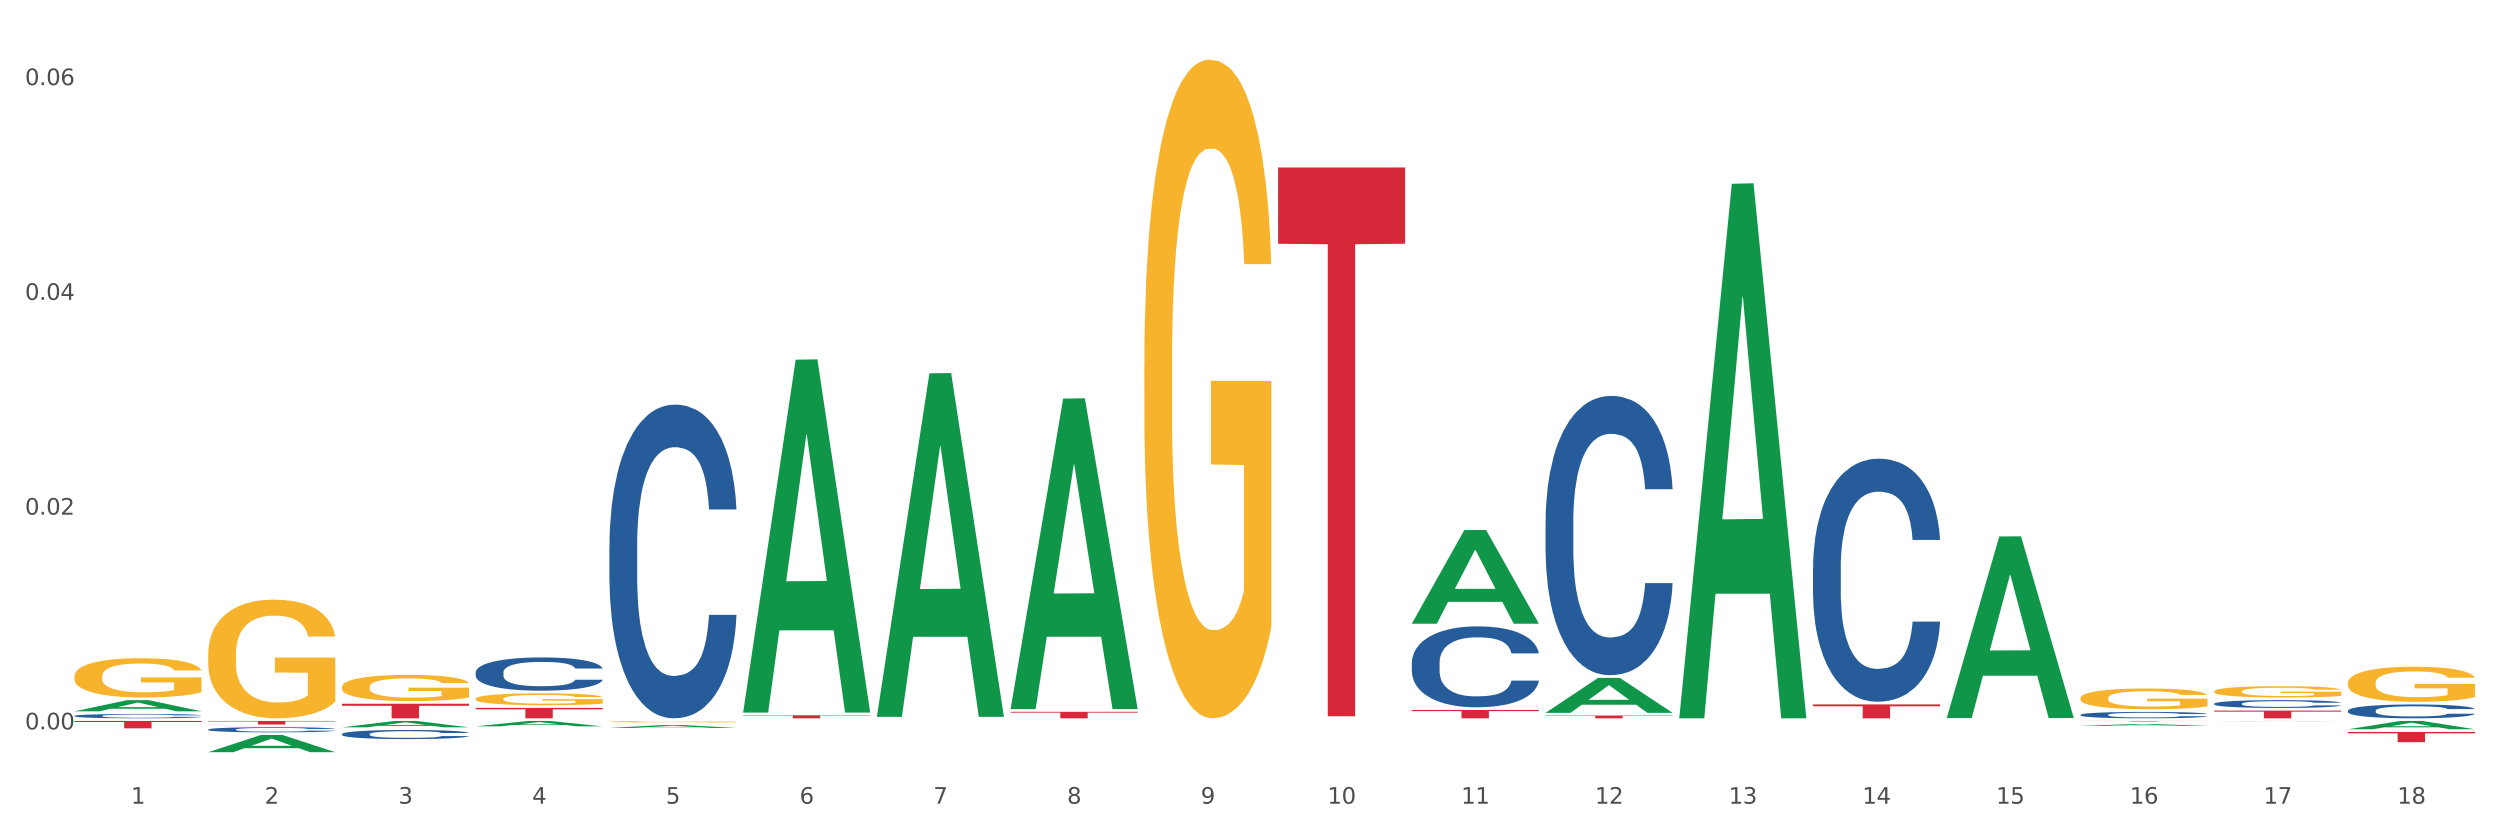 <?xml version="1.0" encoding="utf-8" standalone="no"?>
<!DOCTYPE svg PUBLIC "-//W3C//DTD SVG 1.1//EN"
  "http://www.w3.org/Graphics/SVG/1.1/DTD/svg11.dtd">
<svg xmlns:xlink="http://www.w3.org/1999/xlink" width="1080pt" height="360pt" viewBox="0 0 1080 360" xmlns="http://www.w3.org/2000/svg" version="1.1">
 <rect x="0" y="0" width="1080" height="360" fill="#333333" stroke="none"/>
 <defs>
  <style type="text/css">*{stroke-linejoin: round; stroke-linecap: butt}</style>
 </defs>
 <g id="figure_1">
  <g id="patch_1">
   <path d="M 0 360 
L 1080 360 
L 1080 0 
L 0 0 
z
" style="fill: #ffffff; stroke: #ffffff; stroke-linejoin: miter"/>
  </g>
  <g id="axes_1">
   <g id="matplotlib.axis_1">
    <g id="xtick_1">
     <g id="text_1">
      <!-- 1 -->
      <g style="fill: #4d4d4d" transform="translate(56.563 347.204) scale(0.096 -0.096)">
       <defs>
        <path id="DejaVuSans-31" d="M 794 531 
L 1825 531 
L 1825 4091 
L 703 3866 
L 703 4441 
L 1819 4666 
L 2450 4666 
L 2450 531 
L 3481 531 
L 3481 0 
L 794 0 
L 794 531 
z
" transform="scale(0.016)"/>
       </defs>
       <use xlink:href="#DejaVuSans-31"/>
      </g>
     </g>
    </g>
    <g id="xtick_2">
     <g id="text_2">
      <!-- 2 -->
      <g style="fill: #4d4d4d" transform="translate(114.336 347.204) scale(0.096 -0.096)">
       <defs>
        <path id="DejaVuSans-32" d="M 1228 531 
L 3431 531 
L 3431 0 
L 469 0 
L 469 531 
Q 828 903 1448 1529 
Q 2069 2156 2228 2338 
Q 2531 2678 2651 2914 
Q 2772 3150 2772 3378 
Q 2772 3750 2511 3984 
Q 2250 4219 1831 4219 
Q 1534 4219 1204 4116 
Q 875 4013 500 3803 
L 500 4441 
Q 881 4594 1212 4672 
Q 1544 4750 1819 4750 
Q 2544 4750 2975 4387 
Q 3406 4025 3406 3419 
Q 3406 3131 3298 2873 
Q 3191 2616 2906 2266 
Q 2828 2175 2409 1742 
Q 1991 1309 1228 531 
z
" transform="scale(0.016)"/>
       </defs>
       <use xlink:href="#DejaVuSans-32"/>
      </g>
     </g>
    </g>
    <g id="xtick_3">
     <g id="text_3">
      <!-- 3 -->
      <g style="fill: #4d4d4d" transform="translate(172.109 347.204) scale(0.096 -0.096)">
       <defs>
        <path id="DejaVuSans-33" d="M 2597 2516 
Q 3050 2419 3304 2112 
Q 3559 1806 3559 1356 
Q 3559 666 3084 287 
Q 2609 -91 1734 -91 
Q 1441 -91 1130 -33 
Q 819 25 488 141 
L 488 750 
Q 750 597 1062 519 
Q 1375 441 1716 441 
Q 2309 441 2620 675 
Q 2931 909 2931 1356 
Q 2931 1769 2642 2001 
Q 2353 2234 1838 2234 
L 1294 2234 
L 1294 2753 
L 1863 2753 
Q 2328 2753 2575 2939 
Q 2822 3125 2822 3475 
Q 2822 3834 2567 4026 
Q 2313 4219 1838 4219 
Q 1578 4219 1281 4162 
Q 984 4106 628 3988 
L 628 4550 
Q 988 4650 1302 4700 
Q 1616 4750 1894 4750 
Q 2613 4750 3031 4423 
Q 3450 4097 3450 3541 
Q 3450 3153 3228 2886 
Q 3006 2619 2597 2516 
z
" transform="scale(0.016)"/>
       </defs>
       <use xlink:href="#DejaVuSans-33"/>
      </g>
     </g>
    </g>
    <g id="xtick_4">
     <g id="text_4">
      <!-- 4 -->
      <g style="fill: #4d4d4d" transform="translate(229.882 347.204) scale(0.096 -0.096)">
       <defs>
        <path id="DejaVuSans-34" d="M 2419 4116 
L 825 1625 
L 2419 1625 
L 2419 4116 
z
M 2253 4666 
L 3047 4666 
L 3047 1625 
L 3713 1625 
L 3713 1100 
L 3047 1100 
L 3047 0 
L 2419 0 
L 2419 1100 
L 313 1100 
L 313 1709 
L 2253 4666 
z
" transform="scale(0.016)"/>
       </defs>
       <use xlink:href="#DejaVuSans-34"/>
      </g>
     </g>
    </g>
    <g id="xtick_5">
     <g id="text_5">
      <!-- 5 -->
      <g style="fill: #4d4d4d" transform="translate(287.655 347.204) scale(0.096 -0.096)">
       <defs>
        <path id="DejaVuSans-35" d="M 691 4666 
L 3169 4666 
L 3169 4134 
L 1269 4134 
L 1269 2991 
Q 1406 3038 1543 3061 
Q 1681 3084 1819 3084 
Q 2600 3084 3056 2656 
Q 3513 2228 3513 1497 
Q 3513 744 3044 326 
Q 2575 -91 1722 -91 
Q 1428 -91 1123 -41 
Q 819 9 494 109 
L 494 744 
Q 775 591 1075 516 
Q 1375 441 1709 441 
Q 2250 441 2565 725 
Q 2881 1009 2881 1497 
Q 2881 1984 2565 2268 
Q 2250 2553 1709 2553 
Q 1456 2553 1204 2497 
Q 953 2441 691 2322 
L 691 4666 
z
" transform="scale(0.016)"/>
       </defs>
       <use xlink:href="#DejaVuSans-35"/>
      </g>
     </g>
    </g>
    <g id="xtick_6">
     <g id="text_6">
      <!-- 6 -->
      <g style="fill: #4d4d4d" transform="translate(345.428 347.204) scale(0.096 -0.096)">
       <defs>
        <path id="DejaVuSans-36" d="M 2113 2584 
Q 1688 2584 1439 2293 
Q 1191 2003 1191 1497 
Q 1191 994 1439 701 
Q 1688 409 2113 409 
Q 2538 409 2786 701 
Q 3034 994 3034 1497 
Q 3034 2003 2786 2293 
Q 2538 2584 2113 2584 
z
M 3366 4563 
L 3366 3988 
Q 3128 4100 2886 4159 
Q 2644 4219 2406 4219 
Q 1781 4219 1451 3797 
Q 1122 3375 1075 2522 
Q 1259 2794 1537 2939 
Q 1816 3084 2150 3084 
Q 2853 3084 3261 2657 
Q 3669 2231 3669 1497 
Q 3669 778 3244 343 
Q 2819 -91 2113 -91 
Q 1303 -91 875 529 
Q 447 1150 447 2328 
Q 447 3434 972 4092 
Q 1497 4750 2381 4750 
Q 2619 4750 2861 4703 
Q 3103 4656 3366 4563 
z
" transform="scale(0.016)"/>
       </defs>
       <use xlink:href="#DejaVuSans-36"/>
      </g>
     </g>
    </g>
    <g id="xtick_7">
     <g id="text_7">
      <!-- 7 -->
      <g style="fill: #4d4d4d" transform="translate(403.201 347.204) scale(0.096 -0.096)">
       <defs>
        <path id="DejaVuSans-37" d="M 525 4666 
L 3525 4666 
L 3525 4397 
L 1831 0 
L 1172 0 
L 2766 4134 
L 525 4134 
L 525 4666 
z
" transform="scale(0.016)"/>
       </defs>
       <use xlink:href="#DejaVuSans-37"/>
      </g>
     </g>
    </g>
    <g id="xtick_8">
     <g id="text_8">
      <!-- 8 -->
      <g style="fill: #4d4d4d" transform="translate(460.974 347.204) scale(0.096 -0.096)">
       <defs>
        <path id="DejaVuSans-38" d="M 2034 2216 
Q 1584 2216 1326 1975 
Q 1069 1734 1069 1313 
Q 1069 891 1326 650 
Q 1584 409 2034 409 
Q 2484 409 2743 651 
Q 3003 894 3003 1313 
Q 3003 1734 2745 1975 
Q 2488 2216 2034 2216 
z
M 1403 2484 
Q 997 2584 770 2862 
Q 544 3141 544 3541 
Q 544 4100 942 4425 
Q 1341 4750 2034 4750 
Q 2731 4750 3128 4425 
Q 3525 4100 3525 3541 
Q 3525 3141 3298 2862 
Q 3072 2584 2669 2484 
Q 3125 2378 3379 2068 
Q 3634 1759 3634 1313 
Q 3634 634 3220 271 
Q 2806 -91 2034 -91 
Q 1263 -91 848 271 
Q 434 634 434 1313 
Q 434 1759 690 2068 
Q 947 2378 1403 2484 
z
M 1172 3481 
Q 1172 3119 1398 2916 
Q 1625 2713 2034 2713 
Q 2441 2713 2670 2916 
Q 2900 3119 2900 3481 
Q 2900 3844 2670 4047 
Q 2441 4250 2034 4250 
Q 1625 4250 1398 4047 
Q 1172 3844 1172 3481 
z
" transform="scale(0.016)"/>
       </defs>
       <use xlink:href="#DejaVuSans-38"/>
      </g>
     </g>
    </g>
    <g id="xtick_9">
     <g id="text_9">
      <!-- 9 -->
      <g style="fill: #4d4d4d" transform="translate(518.747 347.204) scale(0.096 -0.096)">
       <defs>
        <path id="DejaVuSans-39" d="M 703 97 
L 703 672 
Q 941 559 1184 500 
Q 1428 441 1663 441 
Q 2288 441 2617 861 
Q 2947 1281 2994 2138 
Q 2813 1869 2534 1725 
Q 2256 1581 1919 1581 
Q 1219 1581 811 2004 
Q 403 2428 403 3163 
Q 403 3881 828 4315 
Q 1253 4750 1959 4750 
Q 2769 4750 3195 4129 
Q 3622 3509 3622 2328 
Q 3622 1225 3098 567 
Q 2575 -91 1691 -91 
Q 1453 -91 1209 -44 
Q 966 3 703 97 
z
M 1959 2075 
Q 2384 2075 2632 2365 
Q 2881 2656 2881 3163 
Q 2881 3666 2632 3958 
Q 2384 4250 1959 4250 
Q 1534 4250 1286 3958 
Q 1038 3666 1038 3163 
Q 1038 2656 1286 2365 
Q 1534 2075 1959 2075 
z
" transform="scale(0.016)"/>
       </defs>
       <use xlink:href="#DejaVuSans-39"/>
      </g>
     </g>
    </g>
    <g id="xtick_10">
     <g id="text_10">
      <!-- 10 -->
      <g style="fill: #4d4d4d" transform="translate(573.466 347.204) scale(0.096 -0.096)">
       <defs>
        <path id="DejaVuSans-30" d="M 2034 4250 
Q 1547 4250 1301 3770 
Q 1056 3291 1056 2328 
Q 1056 1369 1301 889 
Q 1547 409 2034 409 
Q 2525 409 2770 889 
Q 3016 1369 3016 2328 
Q 3016 3291 2770 3770 
Q 2525 4250 2034 4250 
z
M 2034 4750 
Q 2819 4750 3233 4129 
Q 3647 3509 3647 2328 
Q 3647 1150 3233 529 
Q 2819 -91 2034 -91 
Q 1250 -91 836 529 
Q 422 1150 422 2328 
Q 422 3509 836 4129 
Q 1250 4750 2034 4750 
z
" transform="scale(0.016)"/>
       </defs>
       <use xlink:href="#DejaVuSans-31"/>
       <use xlink:href="#DejaVuSans-30" transform="translate(63.623 0)"/>
      </g>
     </g>
    </g>
    <g id="xtick_11">
     <g id="text_11">
      <!-- 11 -->
      <g style="fill: #4d4d4d" transform="translate(631.239 347.204) scale(0.096 -0.096)">
       <use xlink:href="#DejaVuSans-31"/>
       <use xlink:href="#DejaVuSans-31" transform="translate(63.623 0)"/>
      </g>
     </g>
    </g>
    <g id="xtick_12">
     <g id="text_12">
      <!-- 12 -->
      <g style="fill: #4d4d4d" transform="translate(689.012 347.204) scale(0.096 -0.096)">
       <use xlink:href="#DejaVuSans-31"/>
       <use xlink:href="#DejaVuSans-32" transform="translate(63.623 0)"/>
      </g>
     </g>
    </g>
    <g id="xtick_13">
     <g id="text_13">
      <!-- 13 -->
      <g style="fill: #4d4d4d" transform="translate(746.785 347.204) scale(0.096 -0.096)">
       <use xlink:href="#DejaVuSans-31"/>
       <use xlink:href="#DejaVuSans-33" transform="translate(63.623 0)"/>
      </g>
     </g>
    </g>
    <g id="xtick_14">
     <g id="text_14">
      <!-- 14 -->
      <g style="fill: #4d4d4d" transform="translate(804.558 347.204) scale(0.096 -0.096)">
       <use xlink:href="#DejaVuSans-31"/>
       <use xlink:href="#DejaVuSans-34" transform="translate(63.623 0)"/>
      </g>
     </g>
    </g>
    <g id="xtick_15">
     <g id="text_15">
      <!-- 15 -->
      <g style="fill: #4d4d4d" transform="translate(862.331 347.204) scale(0.096 -0.096)">
       <use xlink:href="#DejaVuSans-31"/>
       <use xlink:href="#DejaVuSans-35" transform="translate(63.623 0)"/>
      </g>
     </g>
    </g>
    <g id="xtick_16">
     <g id="text_16">
      <!-- 16 -->
      <g style="fill: #4d4d4d" transform="translate(920.104 347.204) scale(0.096 -0.096)">
       <use xlink:href="#DejaVuSans-31"/>
       <use xlink:href="#DejaVuSans-36" transform="translate(63.623 0)"/>
      </g>
     </g>
    </g>
    <g id="xtick_17">
     <g id="text_17">
      <!-- 17 -->
      <g style="fill: #4d4d4d" transform="translate(977.877 347.204) scale(0.096 -0.096)">
       <use xlink:href="#DejaVuSans-31"/>
       <use xlink:href="#DejaVuSans-37" transform="translate(63.623 0)"/>
      </g>
     </g>
    </g>
    <g id="xtick_18">
     <g id="text_18">
      <!-- 18 -->
      <g style="fill: #4d4d4d" transform="translate(1035.65 347.204) scale(0.096 -0.096)">
       <use xlink:href="#DejaVuSans-31"/>
       <use xlink:href="#DejaVuSans-38" transform="translate(63.623 0)"/>
      </g>
     </g>
    </g>
    <g id="xtick_19"/>
    <g id="xtick_20"/>
    <g id="xtick_21"/>
    <g id="xtick_22"/>
    <g id="xtick_23"/>
    <g id="xtick_24"/>
    <g id="xtick_25"/>
    <g id="xtick_26"/>
    <g id="xtick_27"/>
    <g id="xtick_28"/>
    <g id="xtick_29"/>
    <g id="xtick_30"/>
    <g id="xtick_31"/>
    <g id="xtick_32"/>
    <g id="xtick_33"/>
    <g id="xtick_34"/>
    <g id="xtick_35"/>
   </g>
   <g id="matplotlib.axis_2">
    <g id="ytick_1">
     <g id="text_19">
      <!-- 0.00 -->
      <g style="fill: #4d4d4d" transform="translate(10.8 315.096) scale(0.096 -0.096)">
       <defs>
        <path id="DejaVuSans-2e" d="M 684 794 
L 1344 794 
L 1344 0 
L 684 0 
L 684 794 
z
" transform="scale(0.016)"/>
       </defs>
       <use xlink:href="#DejaVuSans-30"/>
       <use xlink:href="#DejaVuSans-2e" transform="translate(63.623 0)"/>
       <use xlink:href="#DejaVuSans-30" transform="translate(95.41 0)"/>
       <use xlink:href="#DejaVuSans-30" transform="translate(159.033 0)"/>
      </g>
     </g>
    </g>
    <g id="ytick_2">
     <g id="text_20">
      <!-- 0.02 -->
      <g style="fill: #4d4d4d" transform="translate(10.8 222.324) scale(0.096 -0.096)">
       <use xlink:href="#DejaVuSans-30"/>
       <use xlink:href="#DejaVuSans-2e" transform="translate(63.623 0)"/>
       <use xlink:href="#DejaVuSans-30" transform="translate(95.41 0)"/>
       <use xlink:href="#DejaVuSans-32" transform="translate(159.033 0)"/>
      </g>
     </g>
    </g>
    <g id="ytick_3">
     <g id="text_21">
      <!-- 0.04 -->
      <g style="fill: #4d4d4d" transform="translate(10.8 129.551) scale(0.096 -0.096)">
       <use xlink:href="#DejaVuSans-30"/>
       <use xlink:href="#DejaVuSans-2e" transform="translate(63.623 0)"/>
       <use xlink:href="#DejaVuSans-30" transform="translate(95.41 0)"/>
       <use xlink:href="#DejaVuSans-34" transform="translate(159.033 0)"/>
      </g>
     </g>
    </g>
    <g id="ytick_4">
     <g id="text_22">
      <!-- 0.06 -->
      <g style="fill: #4d4d4d" transform="translate(10.8 36.778) scale(0.096 -0.096)">
       <use xlink:href="#DejaVuSans-30"/>
       <use xlink:href="#DejaVuSans-2e" transform="translate(63.623 0)"/>
       <use xlink:href="#DejaVuSans-30" transform="translate(95.41 0)"/>
       <use xlink:href="#DejaVuSans-36" transform="translate(159.033 0)"/>
      </g>
     </g>
    </g>
    <g id="ytick_5"/>
    <g id="ytick_6"/>
    <g id="ytick_7"/>
   </g>
   <g id="PolyCollection_1">
    <path d="M 32.175 307.276 
L 32.232 307.271 
L 54.864 302.473 
L 64.257 302.468 
L 87.059 307.285 
L 76.196 307.285 
L 71.273 306.163 
L 47.905 306.163 
L 47.735 306.181 
L 42.982 307.285 
L 32.175 307.285 
L 32.175 307.276 
L 50.847 305.494 
L 68.331 305.489 
L 59.674 303.495 
L 59.561 303.486 
L 59.447 303.499 
L 50.79 305.489 
L 50.847 305.494 
L 32.175 307.276 
z
" clip-path="url(#p725b071695)" style="fill: #109648"/>
    <path d="M 147.721 304.023 
L 202.605 304.023 
L 202.605 304.897 
L 181.016 304.902 
L 181.016 310.306 
L 169.18 310.306 
L 169.18 304.902 
L 147.721 304.897 
L 147.721 304.029 
L 147.721 304.023 
z
" clip-path="url(#p725b071695)" style="fill: #d62839"/>
    <path d="M 89.948 311.449 
L 144.832 311.449 
L 144.832 311.666 
L 123.243 311.667 
L 123.243 313.008 
L 111.407 313.008 
L 111.407 311.667 
L 89.948 311.666 
L 89.948 311.45 
L 89.948 311.449 
z
" clip-path="url(#p725b071695)" style="fill: #d62839"/>
    <path d="M 32.175 311.449 
L 87.059 311.449 
L 87.059 311.893 
L 65.47 311.896 
L 65.47 314.645 
L 53.635 314.645 
L 53.635 311.896 
L 32.175 311.893 
L 32.175 311.452 
L 32.175 311.449 
z
" clip-path="url(#p725b071695)" style="fill: #d62839"/>
    <path d="M 89.948 282.738 
L 90.013 282.691 
L 90.013 281.006 
L 90.142 279.555 
L 90.79 276.045 
L 91.762 273.143 
L 92.475 271.599 
L 93.188 270.335 
L 94.03 269.071 
L 95.067 267.761 
L 96.946 265.842 
L 98.113 264.859 
L 99.538 263.829 
L 102.13 262.331 
L 104.009 261.489 
L 105.953 260.787 
L 109.128 259.944 
L 111.202 259.57 
L 113.405 259.289 
L 116.062 259.102 
L 118.071 259.055 
L 122.477 259.195 
L 126.235 259.617 
L 128.049 259.944 
L 130.382 260.506 
L 131.613 260.88 
L 133.622 261.629 
L 135.696 262.612 
L 137.121 263.455 
L 139.26 265.046 
L 140.88 266.637 
L 142.37 268.603 
L 143.148 269.96 
L 143.731 271.224 
L 144.249 272.675 
L 144.768 274.969 
L 133.104 274.969 
L 132.65 273.33 
L 131.937 271.786 
L 130.901 270.288 
L 129.993 269.352 
L 128.438 268.182 
L 127.013 267.433 
L 125.522 266.871 
L 123.708 266.403 
L 122.282 266.169 
L 120.274 265.982 
L 116.321 266.029 
L 113.664 266.403 
L 111.85 266.871 
L 110.684 267.293 
L 109.647 267.761 
L 108.48 268.416 
L 107.12 269.399 
L 106.148 270.288 
L 105.176 271.411 
L 104.398 272.535 
L 103.685 273.845 
L 103.102 275.249 
L 102.648 276.7 
L 102.26 278.479 
L 101.936 281.428 
L 101.936 287.84 
L 102.065 289.291 
L 102.389 291.21 
L 102.778 292.661 
L 103.426 294.393 
L 104.009 295.563 
L 105.111 297.248 
L 106.342 298.652 
L 107.314 299.541 
L 108.286 300.29 
L 109.971 301.32 
L 111.85 302.162 
L 113.47 302.677 
L 115.673 303.145 
L 117.163 303.332 
L 118.459 303.426 
L 121.634 303.426 
L 123.902 303.285 
L 126.43 302.958 
L 128.373 302.537 
L 129.993 302.022 
L 131.808 301.179 
L 132.974 300.384 
L 132.974 290.601 
L 118.719 290.555 
L 118.719 284.049 
L 144.832 284.049 
L 144.832 303.145 
L 143.731 304.128 
L 142.5 305.017 
L 141.204 305.813 
L 139.26 306.796 
L 136.927 307.732 
L 134.853 308.387 
L 132.65 308.949 
L 130.058 309.464 
L 126.689 309.932 
L 124.615 310.119 
L 122.023 310.259 
L 118.978 310.306 
L 116.321 310.213 
L 113.729 309.979 
L 111.007 309.557 
L 108.351 308.949 
L 106.342 308.34 
L 104.333 307.591 
L 102.195 306.609 
L 100.51 305.672 
L 99.214 304.83 
L 97.789 303.753 
L 96.233 302.349 
L 95.067 301.086 
L 94.03 299.775 
L 92.929 298.09 
L 92.151 296.639 
L 91.374 294.814 
L 90.92 293.456 
L 90.402 291.35 
L 90.013 288.402 
L 89.948 282.738 
z
" clip-path="url(#p725b071695)" style="fill: #f7b32b"/>
    <path d="M 205.494 301.89 
L 205.559 301.885 
L 205.559 301.717 
L 205.688 301.571 
L 206.336 301.22 
L 207.308 300.93 
L 208.021 300.775 
L 208.734 300.649 
L 209.576 300.522 
L 210.613 300.391 
L 212.492 300.199 
L 213.659 300.1 
L 215.084 299.997 
L 217.676 299.848 
L 219.555 299.763 
L 221.499 299.693 
L 224.674 299.609 
L 226.748 299.571 
L 228.951 299.543 
L 231.608 299.524 
L 233.616 299.52 
L 238.023 299.534 
L 241.781 299.576 
L 243.595 299.609 
L 245.928 299.665 
L 247.159 299.702 
L 249.168 299.777 
L 251.242 299.876 
L 252.667 299.96 
L 254.806 300.119 
L 256.426 300.278 
L 257.916 300.475 
L 258.694 300.611 
L 259.277 300.738 
L 259.795 300.883 
L 260.313 301.112 
L 248.65 301.112 
L 248.196 300.948 
L 247.483 300.794 
L 246.447 300.644 
L 245.539 300.55 
L 243.984 300.433 
L 242.559 300.358 
L 241.068 300.302 
L 239.254 300.255 
L 237.828 300.232 
L 235.82 300.213 
L 231.867 300.218 
L 229.21 300.255 
L 227.396 300.302 
L 226.229 300.344 
L 225.193 300.391 
L 224.026 300.456 
L 222.666 300.555 
L 221.694 300.644 
L 220.722 300.756 
L 219.944 300.869 
L 219.231 301 
L 218.648 301.14 
L 218.194 301.286 
L 217.806 301.464 
L 217.482 301.759 
L 217.482 302.4 
L 217.611 302.546 
L 217.935 302.738 
L 218.324 302.883 
L 218.972 303.056 
L 219.555 303.173 
L 220.657 303.342 
L 221.888 303.482 
L 222.86 303.571 
L 223.832 303.646 
L 225.517 303.749 
L 227.396 303.834 
L 229.016 303.885 
L 231.219 303.932 
L 232.709 303.951 
L 234.005 303.96 
L 237.18 303.96 
L 239.448 303.946 
L 241.975 303.913 
L 243.919 303.871 
L 245.539 303.82 
L 247.354 303.735 
L 248.52 303.656 
L 248.52 302.677 
L 234.264 302.672 
L 234.264 302.021 
L 260.378 302.021 
L 260.378 303.932 
L 259.277 304.03 
L 258.046 304.119 
L 256.75 304.199 
L 254.806 304.297 
L 252.473 304.391 
L 250.399 304.457 
L 248.196 304.513 
L 245.604 304.564 
L 242.235 304.611 
L 240.161 304.63 
L 237.569 304.644 
L 234.524 304.649 
L 231.867 304.639 
L 229.275 304.616 
L 226.553 304.574 
L 223.897 304.513 
L 221.888 304.452 
L 219.879 304.377 
L 217.741 304.279 
L 216.056 304.185 
L 214.76 304.101 
L 213.335 303.993 
L 211.779 303.852 
L 210.613 303.726 
L 209.576 303.595 
L 208.475 303.426 
L 207.697 303.281 
L 206.92 303.098 
L 206.466 302.962 
L 205.948 302.752 
L 205.559 302.457 
L 205.494 301.89 
z
" clip-path="url(#p725b071695)" style="fill: #f7b32b"/>
    <path d="M 263.267 311.794 
L 263.332 311.793 
L 263.332 311.776 
L 263.461 311.761 
L 264.109 311.724 
L 265.081 311.694 
L 265.794 311.678 
L 266.507 311.665 
L 267.349 311.652 
L 268.386 311.638 
L 270.265 311.618 
L 271.432 311.608 
L 272.857 311.597 
L 275.449 311.582 
L 277.328 311.573 
L 279.272 311.566 
L 282.447 311.557 
L 284.521 311.553 
L 286.724 311.55 
L 289.381 311.548 
L 291.389 311.548 
L 295.796 311.549 
L 299.554 311.554 
L 301.368 311.557 
L 303.701 311.563 
L 304.932 311.567 
L 306.941 311.575 
L 309.015 311.585 
L 310.44 311.594 
L 312.579 311.61 
L 314.199 311.627 
L 315.689 311.647 
L 316.466 311.661 
L 317.05 311.674 
L 317.568 311.689 
L 318.086 311.713 
L 306.423 311.713 
L 305.969 311.696 
L 305.256 311.68 
L 304.22 311.664 
L 303.312 311.655 
L 301.757 311.643 
L 300.332 311.635 
L 298.841 311.629 
L 297.027 311.624 
L 295.601 311.622 
L 293.593 311.62 
L 289.64 311.62 
L 286.983 311.624 
L 285.169 311.629 
L 284.002 311.633 
L 282.966 311.638 
L 281.799 311.645 
L 280.439 311.655 
L 279.467 311.664 
L 278.495 311.676 
L 277.717 311.688 
L 277.004 311.701 
L 276.421 311.716 
L 275.967 311.731 
L 275.579 311.749 
L 275.255 311.78 
L 275.255 311.847 
L 275.384 311.862 
L 275.708 311.881 
L 276.097 311.897 
L 276.745 311.915 
L 277.328 311.927 
L 278.43 311.944 
L 279.661 311.959 
L 280.633 311.968 
L 281.605 311.976 
L 283.29 311.986 
L 285.169 311.995 
L 286.789 312 
L 288.992 312.005 
L 290.482 312.007 
L 291.778 312.008 
L 294.953 312.008 
L 297.221 312.007 
L 299.748 312.003 
L 301.692 311.999 
L 303.312 311.994 
L 305.127 311.985 
L 306.293 311.977 
L 306.293 311.875 
L 292.037 311.875 
L 292.037 311.807 
L 318.151 311.807 
L 318.151 312.005 
L 317.05 312.015 
L 315.819 312.025 
L 314.523 312.033 
L 312.579 312.043 
L 310.246 312.053 
L 308.172 312.06 
L 305.969 312.066 
L 303.377 312.071 
L 300.008 312.076 
L 297.934 312.078 
L 295.342 312.079 
L 292.297 312.08 
L 289.64 312.079 
L 287.048 312.076 
L 284.326 312.072 
L 281.67 312.066 
L 279.661 312.059 
L 277.652 312.051 
L 275.514 312.041 
L 273.829 312.032 
L 272.533 312.023 
L 271.108 312.012 
L 269.552 311.997 
L 268.386 311.984 
L 267.349 311.97 
L 266.248 311.953 
L 265.47 311.938 
L 264.692 311.919 
L 264.239 311.905 
L 263.721 311.883 
L 263.332 311.852 
L 263.267 311.794 
z
" clip-path="url(#p725b071695)" style="fill: #f7b32b"/>
    <path d="M 494.359 157.249 
L 494.424 156.989 
L 494.424 147.634 
L 494.553 139.578 
L 495.201 120.089 
L 496.173 103.977 
L 496.886 95.402 
L 497.599 88.386 
L 498.441 81.37 
L 499.478 74.093 
L 501.357 63.439 
L 502.523 57.982 
L 503.949 52.265 
L 506.541 43.95 
L 508.42 39.272 
L 510.364 35.374 
L 513.539 30.697 
L 515.613 28.618 
L 517.816 27.059 
L 520.473 26.019 
L 522.481 25.759 
L 526.888 26.539 
L 530.646 28.878 
L 532.46 30.697 
L 534.793 33.815 
L 536.024 35.894 
L 538.033 40.052 
L 540.107 45.509 
L 541.532 50.186 
L 543.671 59.022 
L 545.29 67.857 
L 546.781 78.771 
L 547.558 86.307 
L 548.142 93.323 
L 548.66 101.379 
L 549.178 114.112 
L 537.515 114.112 
L 537.061 105.017 
L 536.348 96.441 
L 535.311 88.126 
L 534.404 82.929 
L 532.849 76.432 
L 531.424 72.274 
L 529.933 69.156 
L 528.119 66.558 
L 526.693 65.258 
L 524.685 64.219 
L 520.732 64.479 
L 518.075 66.558 
L 516.261 69.156 
L 515.094 71.495 
L 514.058 74.093 
L 512.891 77.731 
L 511.53 83.189 
L 510.558 88.126 
L 509.586 94.363 
L 508.809 100.599 
L 508.096 107.875 
L 507.513 115.671 
L 507.059 123.727 
L 506.671 133.601 
L 506.347 149.973 
L 506.347 185.573 
L 506.476 193.629 
L 506.8 204.283 
L 507.189 212.339 
L 507.837 221.954 
L 508.42 228.45 
L 509.522 237.805 
L 510.753 245.601 
L 511.725 250.538 
L 512.697 254.696 
L 514.382 260.413 
L 516.261 265.091 
L 517.881 267.949 
L 520.084 270.548 
L 521.574 271.587 
L 522.87 272.107 
L 526.045 272.107 
L 528.313 271.327 
L 530.84 269.508 
L 532.784 267.169 
L 534.404 264.311 
L 536.219 259.633 
L 537.385 255.216 
L 537.385 200.905 
L 523.129 200.645 
L 523.129 164.525 
L 549.243 164.525 
L 549.243 270.548 
L 548.142 276.005 
L 546.91 280.942 
L 545.614 285.36 
L 543.671 290.817 
L 541.338 296.014 
L 539.264 299.652 
L 537.061 302.77 
L 534.469 305.629 
L 531.1 308.227 
L 529.026 309.267 
L 526.434 310.046 
L 523.389 310.306 
L 520.732 309.786 
L 518.14 308.487 
L 515.418 306.148 
L 512.762 302.77 
L 510.753 299.392 
L 508.744 295.234 
L 506.606 289.777 
L 504.921 284.58 
L 503.625 279.903 
L 502.199 273.926 
L 500.644 266.13 
L 499.478 259.114 
L 498.441 251.838 
L 497.34 242.483 
L 496.562 234.427 
L 495.784 224.293 
L 495.331 216.757 
L 494.812 205.063 
L 494.424 188.692 
L 494.359 157.249 
z
" clip-path="url(#p725b071695)" style="fill: #f7b32b"/>
    <path d="M 898.77 301.578 
L 898.835 301.57 
L 898.835 301.275 
L 898.964 301.021 
L 899.612 300.407 
L 900.584 299.899 
L 901.297 299.629 
L 902.01 299.408 
L 902.852 299.187 
L 903.889 298.958 
L 905.768 298.622 
L 906.934 298.45 
L 908.36 298.27 
L 910.952 298.008 
L 912.831 297.86 
L 914.775 297.737 
L 917.95 297.59 
L 920.024 297.524 
L 922.227 297.475 
L 924.884 297.443 
L 926.892 297.434 
L 931.299 297.459 
L 935.057 297.533 
L 936.871 297.59 
L 939.204 297.688 
L 940.435 297.754 
L 942.444 297.885 
L 944.517 298.057 
L 945.943 298.204 
L 948.081 298.483 
L 949.701 298.761 
L 951.192 299.105 
L 951.969 299.342 
L 952.552 299.564 
L 953.071 299.817 
L 953.589 300.219 
L 941.926 300.219 
L 941.472 299.932 
L 940.759 299.662 
L 939.722 299.4 
L 938.815 299.236 
L 937.26 299.031 
L 935.834 298.9 
L 934.344 298.802 
L 932.53 298.72 
L 931.104 298.679 
L 929.095 298.646 
L 925.143 298.655 
L 922.486 298.72 
L 920.672 298.802 
L 919.505 298.876 
L 918.468 298.958 
L 917.302 299.072 
L 915.941 299.244 
L 914.969 299.4 
L 913.997 299.596 
L 913.22 299.793 
L 912.507 300.022 
L 911.924 300.268 
L 911.47 300.522 
L 911.081 300.833 
L 910.757 301.349 
L 910.757 302.471 
L 910.887 302.725 
L 911.211 303.06 
L 911.6 303.314 
L 912.248 303.617 
L 912.831 303.822 
L 913.933 304.117 
L 915.164 304.362 
L 916.136 304.518 
L 917.108 304.649 
L 918.792 304.829 
L 920.672 304.977 
L 922.292 305.067 
L 924.495 305.149 
L 925.985 305.181 
L 927.281 305.198 
L 930.456 305.198 
L 932.724 305.173 
L 935.251 305.116 
L 937.195 305.042 
L 938.815 304.952 
L 940.63 304.805 
L 941.796 304.665 
L 941.796 302.954 
L 927.54 302.946 
L 927.54 301.807 
L 953.654 301.807 
L 953.654 305.149 
L 952.552 305.32 
L 951.321 305.476 
L 950.025 305.615 
L 948.081 305.787 
L 945.749 305.951 
L 943.675 306.066 
L 941.472 306.164 
L 938.88 306.254 
L 935.51 306.336 
L 933.437 306.369 
L 930.845 306.393 
L 927.799 306.401 
L 925.143 306.385 
L 922.551 306.344 
L 919.829 306.27 
L 917.172 306.164 
L 915.164 306.057 
L 913.155 305.926 
L 911.017 305.754 
L 909.332 305.591 
L 908.036 305.443 
L 906.61 305.255 
L 905.055 305.009 
L 903.889 304.788 
L 902.852 304.559 
L 901.75 304.264 
L 900.973 304.01 
L 900.195 303.691 
L 899.742 303.453 
L 899.223 303.085 
L 898.835 302.569 
L 898.77 301.578 
z
" clip-path="url(#p725b071695)" style="fill: #f7b32b"/>
    <path d="M 956.543 298.689 
L 956.607 298.685 
L 956.607 298.524 
L 956.737 298.385 
L 957.385 298.05 
L 958.357 297.773 
L 959.07 297.625 
L 959.783 297.504 
L 960.625 297.384 
L 961.662 297.259 
L 963.541 297.075 
L 964.707 296.981 
L 966.133 296.883 
L 968.725 296.74 
L 970.604 296.659 
L 972.548 296.592 
L 975.723 296.512 
L 977.797 296.476 
L 980 296.449 
L 982.656 296.431 
L 984.665 296.427 
L 989.072 296.44 
L 992.83 296.481 
L 994.644 296.512 
L 996.977 296.566 
L 998.208 296.601 
L 1000.217 296.673 
L 1002.29 296.767 
L 1003.716 296.847 
L 1005.854 296.999 
L 1007.474 297.151 
L 1008.965 297.339 
L 1009.742 297.469 
L 1010.325 297.589 
L 1010.844 297.728 
L 1011.362 297.947 
L 999.698 297.947 
L 999.245 297.791 
L 998.532 297.643 
L 997.495 297.5 
L 996.588 297.411 
L 995.033 297.299 
L 993.607 297.227 
L 992.117 297.174 
L 990.303 297.129 
L 988.877 297.107 
L 986.868 297.089 
L 982.916 297.093 
L 980.259 297.129 
L 978.445 297.174 
L 977.278 297.214 
L 976.241 297.259 
L 975.075 297.321 
L 973.714 297.415 
L 972.742 297.5 
L 971.77 297.607 
L 970.993 297.715 
L 970.28 297.84 
L 969.697 297.974 
L 969.243 298.112 
L 968.854 298.282 
L 968.53 298.564 
L 968.53 299.176 
L 968.66 299.315 
L 968.984 299.498 
L 969.373 299.637 
L 970.021 299.802 
L 970.604 299.914 
L 971.706 300.075 
L 972.937 300.209 
L 973.909 300.294 
L 974.881 300.366 
L 976.565 300.464 
L 978.445 300.544 
L 980.065 300.594 
L 982.268 300.638 
L 983.758 300.656 
L 985.054 300.665 
L 988.229 300.665 
L 990.497 300.652 
L 993.024 300.62 
L 994.968 300.58 
L 996.588 300.531 
L 998.403 300.451 
L 999.569 300.375 
L 999.569 299.44 
L 985.313 299.436 
L 985.313 298.814 
L 1011.427 298.814 
L 1011.427 300.638 
L 1010.325 300.732 
L 1009.094 300.817 
L 1007.798 300.893 
L 1005.854 300.987 
L 1003.522 301.076 
L 1001.448 301.139 
L 999.245 301.193 
L 996.653 301.242 
L 993.283 301.287 
L 991.21 301.304 
L 988.618 301.318 
L 985.572 301.322 
L 982.916 301.313 
L 980.324 301.291 
L 977.602 301.251 
L 974.945 301.193 
L 972.937 301.135 
L 970.928 301.063 
L 968.79 300.969 
L 967.105 300.88 
L 965.809 300.799 
L 964.383 300.696 
L 962.828 300.562 
L 961.662 300.442 
L 960.625 300.316 
L 959.523 300.156 
L 958.746 300.017 
L 957.968 299.843 
L 957.515 299.713 
L 956.996 299.512 
L 956.607 299.23 
L 956.543 298.689 
z
" clip-path="url(#p725b071695)" style="fill: #f7b32b"/>
    <path d="M 1014.316 295.038 
L 1014.38 295.024 
L 1014.38 294.526 
L 1014.51 294.097 
L 1015.158 293.059 
L 1016.13 292.2 
L 1016.843 291.744 
L 1017.556 291.37 
L 1018.398 290.996 
L 1019.435 290.609 
L 1021.314 290.041 
L 1022.48 289.751 
L 1023.906 289.446 
L 1026.498 289.003 
L 1028.377 288.754 
L 1030.321 288.546 
L 1033.496 288.297 
L 1035.57 288.187 
L 1037.773 288.104 
L 1040.429 288.048 
L 1042.438 288.034 
L 1046.845 288.076 
L 1050.603 288.2 
L 1052.417 288.297 
L 1054.75 288.463 
L 1055.981 288.574 
L 1057.99 288.796 
L 1060.063 289.086 
L 1061.489 289.335 
L 1063.627 289.806 
L 1065.247 290.277 
L 1066.738 290.858 
L 1067.515 291.259 
L 1068.098 291.633 
L 1068.617 292.062 
L 1069.135 292.74 
L 1057.471 292.74 
L 1057.018 292.256 
L 1056.305 291.799 
L 1055.268 291.356 
L 1054.361 291.079 
L 1052.806 290.733 
L 1051.38 290.512 
L 1049.89 290.346 
L 1048.076 290.207 
L 1046.65 290.138 
L 1044.641 290.083 
L 1040.689 290.097 
L 1038.032 290.207 
L 1036.218 290.346 
L 1035.051 290.47 
L 1034.014 290.609 
L 1032.848 290.802 
L 1031.487 291.093 
L 1030.515 291.356 
L 1029.543 291.688 
L 1028.766 292.02 
L 1028.053 292.408 
L 1027.47 292.823 
L 1027.016 293.252 
L 1026.627 293.778 
L 1026.303 294.65 
L 1026.303 296.546 
L 1026.433 296.976 
L 1026.757 297.543 
L 1027.146 297.972 
L 1027.794 298.484 
L 1028.377 298.83 
L 1029.479 299.328 
L 1030.71 299.744 
L 1031.682 300.007 
L 1032.654 300.228 
L 1034.338 300.533 
L 1036.218 300.782 
L 1037.838 300.934 
L 1040.041 301.072 
L 1041.531 301.128 
L 1042.827 301.155 
L 1046.002 301.155 
L 1048.27 301.114 
L 1050.797 301.017 
L 1052.741 300.892 
L 1054.361 300.74 
L 1056.176 300.491 
L 1057.342 300.256 
L 1057.342 297.363 
L 1043.086 297.349 
L 1043.086 295.425 
L 1069.2 295.425 
L 1069.2 301.072 
L 1068.098 301.363 
L 1066.867 301.626 
L 1065.571 301.861 
L 1063.627 302.152 
L 1061.295 302.429 
L 1059.221 302.623 
L 1057.018 302.789 
L 1054.426 302.941 
L 1051.056 303.079 
L 1048.983 303.135 
L 1046.391 303.176 
L 1043.345 303.19 
L 1040.689 303.162 
L 1038.097 303.093 
L 1035.375 302.969 
L 1032.718 302.789 
L 1030.71 302.609 
L 1028.701 302.387 
L 1026.563 302.097 
L 1024.878 301.82 
L 1023.582 301.571 
L 1022.156 301.252 
L 1020.601 300.837 
L 1019.435 300.463 
L 1018.398 300.076 
L 1017.296 299.578 
L 1016.519 299.149 
L 1015.741 298.609 
L 1015.288 298.207 
L 1014.769 297.585 
L 1014.38 296.713 
L 1014.316 295.038 
z
" clip-path="url(#p725b071695)" style="fill: #f7b32b"/>
    <path d="M 205.494 305.792 
L 260.378 305.792 
L 260.378 306.419 
L 238.789 306.423 
L 238.789 310.306 
L 226.953 310.306 
L 226.953 306.423 
L 205.494 306.419 
L 205.494 305.796 
L 205.494 305.792 
z
" clip-path="url(#p725b071695)" style="fill: #d62839"/>
    <path d="M 32.175 309.272 
L 32.24 309.27 
L 32.24 309.222 
L 32.434 309.157 
L 33.148 309.037 
L 34.056 308.946 
L 35.613 308.839 
L 36.457 308.795 
L 37.56 308.745 
L 39.83 308.664 
L 42.425 308.596 
L 44.242 308.558 
L 45.604 308.534 
L 48.653 308.491 
L 50.405 308.472 
L 52.221 308.457 
L 53.778 308.447 
L 56.373 308.435 
L 58.449 308.429 
L 60.85 308.428 
L 62.861 308.429 
L 65.521 308.436 
L 69.413 308.457 
L 70.905 308.469 
L 72.917 308.49 
L 74.993 308.517 
L 76.679 308.544 
L 78.626 308.584 
L 80.637 308.635 
L 82.583 308.701 
L 83.945 308.761 
L 85.048 308.824 
L 86.021 308.901 
L 86.735 308.985 
L 87.059 309.056 
L 75.187 309.056 
L 74.863 308.992 
L 74.214 308.924 
L 73.565 308.877 
L 72.852 308.839 
L 71.749 308.797 
L 70.776 308.769 
L 69.154 308.737 
L 67.662 308.716 
L 66.429 308.704 
L 64.937 308.694 
L 61.758 308.683 
L 59.487 308.683 
L 58.06 308.687 
L 56.309 308.695 
L 54.816 308.707 
L 53.065 308.728 
L 51.702 308.75 
L 50.34 308.779 
L 49.562 308.8 
L 48.394 308.838 
L 47.615 308.869 
L 46.577 308.922 
L 45.993 308.96 
L 44.955 309.057 
L 44.501 309.129 
L 44.307 309.179 
L 44.177 309.234 
L 44.177 309.502 
L 44.566 309.622 
L 44.891 309.673 
L 45.41 309.731 
L 46.383 309.807 
L 47.81 309.881 
L 49.302 309.934 
L 50.535 309.967 
L 51.702 309.991 
L 52.87 310.009 
L 54.297 310.027 
L 55.465 310.037 
L 57.217 310.047 
L 59.293 310.052 
L 60.915 310.052 
L 64.223 310.044 
L 65.715 310.035 
L 67.143 310.023 
L 68.7 310.004 
L 69.932 309.984 
L 70.646 309.968 
L 71.814 309.936 
L 72.722 309.901 
L 73.5 309.862 
L 74.019 309.828 
L 74.603 309.776 
L 75.057 309.718 
L 75.187 309.687 
L 87.059 309.687 
L 86.8 309.749 
L 86.346 309.809 
L 85.437 309.889 
L 84.724 309.936 
L 83.621 309.992 
L 82.453 310.04 
L 80.831 310.093 
L 79.339 310.133 
L 77.782 310.167 
L 76.095 310.198 
L 73.046 310.241 
L 71.943 310.253 
L 69.608 310.274 
L 67.791 310.286 
L 65.132 310.298 
L 62.407 310.304 
L 59.552 310.306 
L 57.022 310.303 
L 54.233 310.292 
L 52.481 310.282 
L 50.535 310.267 
L 48.264 310.243 
L 46.123 310.214 
L 44.112 310.179 
L 42.231 310.14 
L 40.479 310.095 
L 38.208 310.021 
L 36.522 309.949 
L 35.289 309.882 
L 34.446 309.826 
L 33.602 309.754 
L 33.148 309.704 
L 32.434 309.584 
L 32.175 309.472 
L 32.175 309.272 
z
" clip-path="url(#p725b071695)" style="fill: #255c99"/>
    <path d="M 147.721 317.114 
L 147.786 317.11 
L 147.786 317.01 
L 147.98 316.874 
L 148.694 316.623 
L 149.602 316.433 
L 151.159 316.211 
L 152.003 316.118 
L 153.106 316.014 
L 155.376 315.846 
L 157.971 315.703 
L 159.788 315.624 
L 161.15 315.574 
L 164.199 315.485 
L 165.951 315.445 
L 167.767 315.413 
L 169.324 315.391 
L 171.919 315.366 
L 173.995 315.356 
L 176.396 315.352 
L 178.407 315.356 
L 181.067 315.37 
L 184.959 315.413 
L 186.451 315.438 
L 188.463 315.481 
L 190.539 315.538 
L 192.225 315.596 
L 194.172 315.678 
L 196.183 315.785 
L 198.129 315.921 
L 199.491 316.047 
L 200.594 316.179 
L 201.567 316.34 
L 202.281 316.516 
L 202.605 316.662 
L 190.733 316.662 
L 190.409 316.53 
L 189.76 316.387 
L 189.111 316.29 
L 188.398 316.211 
L 187.295 316.122 
L 186.322 316.065 
L 184.7 315.997 
L 183.208 315.954 
L 181.975 315.928 
L 180.483 315.907 
L 177.304 315.886 
L 175.033 315.886 
L 173.606 315.893 
L 171.854 315.911 
L 170.362 315.936 
L 168.611 315.979 
L 167.248 316.025 
L 165.886 316.086 
L 165.107 316.129 
L 163.94 316.208 
L 163.161 316.272 
L 162.123 316.383 
L 161.539 316.462 
L 160.501 316.666 
L 160.047 316.816 
L 159.853 316.92 
L 159.723 317.035 
L 159.723 317.593 
L 160.112 317.844 
L 160.436 317.951 
L 160.955 318.073 
L 161.929 318.231 
L 163.356 318.385 
L 164.848 318.496 
L 166.081 318.564 
L 167.248 318.614 
L 168.416 318.653 
L 169.843 318.689 
L 171.011 318.71 
L 172.763 318.732 
L 174.839 318.743 
L 176.461 318.743 
L 179.769 318.725 
L 181.261 318.707 
L 182.689 318.682 
L 184.246 318.642 
L 185.478 318.599 
L 186.192 318.567 
L 187.36 318.499 
L 188.268 318.428 
L 189.046 318.345 
L 189.565 318.274 
L 190.149 318.166 
L 190.603 318.044 
L 190.733 317.98 
L 202.605 317.98 
L 202.346 318.109 
L 201.892 318.234 
L 200.983 318.402 
L 200.27 318.499 
L 199.167 318.617 
L 197.999 318.718 
L 196.377 318.828 
L 194.885 318.911 
L 193.328 318.982 
L 191.641 319.047 
L 188.592 319.136 
L 187.489 319.161 
L 185.154 319.204 
L 183.337 319.229 
L 180.678 319.255 
L 177.953 319.269 
L 175.098 319.272 
L 172.568 319.265 
L 169.778 319.244 
L 168.027 319.222 
L 166.081 319.19 
L 163.81 319.14 
L 161.669 319.079 
L 159.658 319.008 
L 157.777 318.925 
L 156.025 318.832 
L 153.754 318.678 
L 152.068 318.528 
L 150.835 318.388 
L 149.992 318.27 
L 149.148 318.12 
L 148.694 318.016 
L 147.98 317.765 
L 147.721 317.532 
L 147.721 317.114 
z
" clip-path="url(#p725b071695)" style="fill: #255c99"/>
    <path d="M 205.494 290.466 
L 205.559 290.453 
L 205.559 290.085 
L 205.753 289.587 
L 206.467 288.668 
L 207.375 287.973 
L 208.932 287.16 
L 209.776 286.818 
L 210.879 286.438 
L 213.149 285.821 
L 215.744 285.297 
L 217.561 285.008 
L 218.923 284.824 
L 221.972 284.496 
L 223.724 284.352 
L 225.54 284.234 
L 227.097 284.155 
L 229.692 284.063 
L 231.768 284.024 
L 234.169 284.011 
L 236.18 284.024 
L 238.84 284.076 
L 242.732 284.234 
L 244.224 284.326 
L 246.236 284.483 
L 248.312 284.693 
L 249.998 284.903 
L 251.945 285.205 
L 253.956 285.598 
L 255.902 286.097 
L 257.264 286.556 
L 258.367 287.041 
L 259.34 287.632 
L 260.054 288.275 
L 260.378 288.813 
L 248.506 288.813 
L 248.182 288.327 
L 247.533 287.802 
L 246.884 287.448 
L 246.171 287.16 
L 245.068 286.832 
L 244.095 286.622 
L 242.473 286.372 
L 240.981 286.215 
L 239.748 286.123 
L 238.256 286.044 
L 235.077 285.966 
L 232.806 285.966 
L 231.379 285.992 
L 229.627 286.058 
L 228.135 286.149 
L 226.384 286.307 
L 225.021 286.477 
L 223.659 286.7 
L 222.88 286.858 
L 221.713 287.146 
L 220.934 287.383 
L 219.896 287.789 
L 219.312 288.078 
L 218.274 288.826 
L 217.82 289.377 
L 217.626 289.757 
L 217.496 290.177 
L 217.496 292.224 
L 217.885 293.142 
L 218.209 293.536 
L 218.728 293.982 
L 219.702 294.559 
L 221.129 295.123 
L 222.621 295.53 
L 223.854 295.779 
L 225.021 295.963 
L 226.189 296.107 
L 227.616 296.238 
L 228.784 296.317 
L 230.536 296.396 
L 232.612 296.435 
L 234.234 296.435 
L 237.542 296.37 
L 239.034 296.304 
L 240.462 296.212 
L 242.019 296.068 
L 243.251 295.91 
L 243.965 295.792 
L 245.133 295.543 
L 246.041 295.281 
L 246.819 294.979 
L 247.338 294.717 
L 247.922 294.323 
L 248.376 293.877 
L 248.506 293.641 
L 260.378 293.641 
L 260.119 294.113 
L 259.665 294.572 
L 258.756 295.189 
L 258.043 295.543 
L 256.94 295.976 
L 255.772 296.343 
L 254.15 296.75 
L 252.658 297.052 
L 251.101 297.314 
L 249.414 297.55 
L 246.365 297.878 
L 245.262 297.97 
L 242.927 298.128 
L 241.11 298.219 
L 238.45 298.311 
L 235.726 298.364 
L 232.871 298.377 
L 230.341 298.351 
L 227.551 298.272 
L 225.8 298.193 
L 223.854 298.075 
L 221.583 297.891 
L 219.442 297.668 
L 217.431 297.406 
L 215.55 297.104 
L 213.798 296.763 
L 211.527 296.199 
L 209.841 295.648 
L 208.608 295.136 
L 207.765 294.703 
L 206.921 294.152 
L 206.467 293.772 
L 205.753 292.854 
L 205.494 292.001 
L 205.494 290.466 
z
" clip-path="url(#p725b071695)" style="fill: #255c99"/>
    <path d="M 263.267 235.681 
L 263.332 235.557 
L 263.332 232.092 
L 263.526 227.39 
L 264.24 218.727 
L 265.148 212.168 
L 266.705 204.495 
L 267.549 201.277 
L 268.652 197.688 
L 270.922 191.872 
L 273.517 186.921 
L 275.334 184.199 
L 276.696 182.466 
L 279.745 179.372 
L 281.497 178.011 
L 283.313 176.897 
L 284.87 176.155 
L 287.465 175.288 
L 289.541 174.917 
L 291.942 174.793 
L 293.953 174.917 
L 296.613 175.412 
L 300.505 176.897 
L 301.997 177.763 
L 304.008 179.248 
L 306.084 181.229 
L 307.771 183.209 
L 309.717 186.055 
L 311.729 189.768 
L 313.675 194.47 
L 315.037 198.802 
L 316.14 203.381 
L 317.113 208.95 
L 317.827 215.014 
L 318.151 220.088 
L 306.279 220.088 
L 305.955 215.509 
L 305.306 210.559 
L 304.657 207.217 
L 303.944 204.495 
L 302.841 201.401 
L 301.868 199.421 
L 300.246 197.069 
L 298.754 195.584 
L 297.521 194.718 
L 296.029 193.975 
L 292.85 193.233 
L 290.579 193.233 
L 289.152 193.48 
L 287.4 194.099 
L 285.908 194.965 
L 284.157 196.451 
L 282.794 198.059 
L 281.432 200.163 
L 280.653 201.648 
L 279.486 204.371 
L 278.707 206.599 
L 277.669 210.435 
L 277.085 213.158 
L 276.047 220.212 
L 275.593 225.409 
L 275.399 228.998 
L 275.269 232.959 
L 275.269 252.265 
L 275.658 260.927 
L 275.982 264.64 
L 276.501 268.848 
L 277.475 274.293 
L 278.902 279.615 
L 280.394 283.451 
L 281.627 285.802 
L 282.794 287.535 
L 283.962 288.896 
L 285.389 290.134 
L 286.557 290.876 
L 288.309 291.619 
L 290.385 291.99 
L 292.007 291.99 
L 295.315 291.371 
L 296.807 290.753 
L 298.235 289.886 
L 299.792 288.525 
L 301.024 287.04 
L 301.738 285.926 
L 302.906 283.575 
L 303.814 281.1 
L 304.592 278.253 
L 305.111 275.778 
L 305.695 272.066 
L 306.149 267.858 
L 306.279 265.63 
L 318.151 265.63 
L 317.892 270.085 
L 317.438 274.417 
L 316.529 280.233 
L 315.816 283.575 
L 314.713 287.659 
L 313.545 291.124 
L 311.923 294.96 
L 310.431 297.807 
L 308.874 300.282 
L 307.187 302.51 
L 304.138 305.603 
L 303.035 306.47 
L 300.7 307.955 
L 298.883 308.821 
L 296.223 309.687 
L 293.499 310.182 
L 290.644 310.306 
L 288.114 310.059 
L 285.324 309.316 
L 283.573 308.574 
L 281.627 307.46 
L 279.356 305.727 
L 277.215 303.623 
L 275.204 301.148 
L 273.323 298.302 
L 271.571 295.084 
L 269.3 289.763 
L 267.614 284.565 
L 266.381 279.738 
L 265.538 275.654 
L 264.694 270.457 
L 264.24 266.868 
L 263.526 258.205 
L 263.267 250.161 
L 263.267 235.681 
z
" clip-path="url(#p725b071695)" style="fill: #255c99"/>
    <path d="M 609.905 286.297 
L 609.97 286.265 
L 609.97 285.371 
L 610.164 284.158 
L 610.878 281.923 
L 611.786 280.23 
L 613.343 278.25 
L 614.187 277.42 
L 615.289 276.494 
L 617.56 274.993 
L 620.155 273.716 
L 621.972 273.013 
L 623.334 272.566 
L 626.383 271.768 
L 628.135 271.416 
L 629.951 271.129 
L 631.508 270.937 
L 634.103 270.714 
L 636.179 270.618 
L 638.58 270.586 
L 640.591 270.618 
L 643.251 270.746 
L 647.143 271.129 
L 648.635 271.353 
L 650.646 271.736 
L 652.722 272.247 
L 654.409 272.758 
L 656.355 273.492 
L 658.367 274.45 
L 660.313 275.664 
L 661.675 276.781 
L 662.778 277.963 
L 663.751 279.4 
L 664.465 280.965 
L 664.789 282.274 
L 652.917 282.274 
L 652.593 281.092 
L 651.944 279.815 
L 651.295 278.953 
L 650.581 278.25 
L 649.479 277.452 
L 648.505 276.941 
L 646.884 276.334 
L 645.391 275.951 
L 644.159 275.727 
L 642.667 275.536 
L 639.488 275.344 
L 637.217 275.344 
L 635.79 275.408 
L 634.038 275.568 
L 632.546 275.791 
L 630.795 276.175 
L 629.432 276.59 
L 628.07 277.133 
L 627.291 277.516 
L 626.124 278.218 
L 625.345 278.793 
L 624.307 279.783 
L 623.723 280.486 
L 622.685 282.306 
L 622.231 283.647 
L 622.036 284.573 
L 621.907 285.595 
L 621.907 290.576 
L 622.296 292.812 
L 622.62 293.77 
L 623.139 294.856 
L 624.112 296.261 
L 625.54 297.634 
L 627.032 298.624 
L 628.264 299.23 
L 629.432 299.677 
L 630.6 300.029 
L 632.027 300.348 
L 633.195 300.54 
L 634.947 300.731 
L 637.023 300.827 
L 638.644 300.827 
L 641.953 300.667 
L 643.445 300.508 
L 644.872 300.284 
L 646.429 299.933 
L 647.662 299.55 
L 648.376 299.262 
L 649.543 298.656 
L 650.452 298.017 
L 651.23 297.282 
L 651.749 296.644 
L 652.333 295.686 
L 652.787 294.6 
L 652.917 294.025 
L 664.789 294.025 
L 664.53 295.175 
L 664.076 296.293 
L 663.167 297.793 
L 662.454 298.656 
L 661.351 299.709 
L 660.183 300.604 
L 658.561 301.593 
L 657.069 302.328 
L 655.512 302.967 
L 653.825 303.541 
L 650.776 304.34 
L 649.673 304.563 
L 647.338 304.946 
L 645.521 305.17 
L 642.861 305.394 
L 640.137 305.521 
L 637.282 305.553 
L 634.752 305.489 
L 631.962 305.298 
L 630.211 305.106 
L 628.264 304.819 
L 625.994 304.372 
L 623.853 303.829 
L 621.842 303.19 
L 619.96 302.456 
L 618.209 301.625 
L 615.938 300.252 
L 614.251 298.911 
L 613.019 297.666 
L 612.175 296.612 
L 611.332 295.271 
L 610.878 294.345 
L 610.164 292.109 
L 609.905 290.034 
L 609.905 286.297 
z
" clip-path="url(#p725b071695)" style="fill: #255c99"/>
    <path d="M 667.678 225.242 
L 667.743 225.132 
L 667.743 222.046 
L 667.937 217.86 
L 668.651 210.147 
L 669.559 204.307 
L 671.116 197.476 
L 671.96 194.611 
L 673.062 191.416 
L 675.333 186.237 
L 677.928 181.83 
L 679.745 179.406 
L 681.107 177.863 
L 684.156 175.109 
L 685.908 173.897 
L 687.724 172.905 
L 689.281 172.244 
L 691.876 171.473 
L 693.952 171.142 
L 696.353 171.032 
L 698.364 171.142 
L 701.024 171.583 
L 704.916 172.905 
L 706.408 173.676 
L 708.419 174.998 
L 710.495 176.761 
L 712.182 178.524 
L 714.128 181.058 
L 716.139 184.364 
L 718.086 188.551 
L 719.448 192.407 
L 720.551 196.484 
L 721.524 201.442 
L 722.238 206.841 
L 722.562 211.359 
L 710.69 211.359 
L 710.366 207.282 
L 709.717 202.875 
L 709.068 199.9 
L 708.354 197.476 
L 707.252 194.721 
L 706.278 192.958 
L 704.657 190.865 
L 703.164 189.543 
L 701.932 188.771 
L 700.44 188.11 
L 697.261 187.449 
L 694.99 187.449 
L 693.563 187.669 
L 691.811 188.22 
L 690.319 188.992 
L 688.568 190.314 
L 687.205 191.746 
L 685.843 193.619 
L 685.064 194.941 
L 683.897 197.366 
L 683.118 199.349 
L 682.08 202.764 
L 681.496 205.188 
L 680.458 211.469 
L 680.004 216.097 
L 679.809 219.292 
L 679.68 222.818 
L 679.68 240.006 
L 680.069 247.719 
L 680.393 251.025 
L 680.912 254.771 
L 681.885 259.619 
L 683.313 264.357 
L 684.805 267.772 
L 686.037 269.866 
L 687.205 271.408 
L 688.373 272.62 
L 689.8 273.722 
L 690.968 274.383 
L 692.72 275.044 
L 694.796 275.375 
L 696.417 275.375 
L 699.726 274.824 
L 701.218 274.273 
L 702.645 273.502 
L 704.202 272.29 
L 705.435 270.968 
L 706.149 269.976 
L 707.316 267.882 
L 708.225 265.679 
L 709.003 263.145 
L 709.522 260.941 
L 710.106 257.635 
L 710.56 253.889 
L 710.69 251.906 
L 722.562 251.906 
L 722.303 255.873 
L 721.848 259.729 
L 720.94 264.908 
L 720.227 267.882 
L 719.124 271.518 
L 717.956 274.604 
L 716.334 278.019 
L 714.842 280.553 
L 713.285 282.757 
L 711.598 284.74 
L 708.549 287.495 
L 707.446 288.266 
L 705.111 289.588 
L 703.294 290.36 
L 700.634 291.131 
L 697.91 291.572 
L 695.055 291.682 
L 692.525 291.462 
L 689.735 290.8 
L 687.984 290.139 
L 686.037 289.148 
L 683.767 287.605 
L 681.626 285.732 
L 679.615 283.528 
L 677.733 280.994 
L 675.982 278.129 
L 673.711 273.392 
L 672.024 268.764 
L 670.792 264.467 
L 669.948 260.831 
L 669.105 256.203 
L 668.651 253.008 
L 667.937 245.295 
L 667.678 238.133 
L 667.678 225.242 
z
" clip-path="url(#p725b071695)" style="fill: #255c99"/>
    <path d="M 783.224 245.325 
L 783.289 245.229 
L 783.289 242.544 
L 783.483 238.9 
L 784.197 232.188 
L 785.105 227.106 
L 786.662 221.161 
L 787.506 218.668 
L 788.608 215.887 
L 790.879 211.38 
L 793.474 207.544 
L 795.291 205.435 
L 796.653 204.092 
L 799.702 201.695 
L 801.454 200.64 
L 803.27 199.777 
L 804.827 199.202 
L 807.422 198.531 
L 809.498 198.243 
L 811.899 198.147 
L 813.91 198.243 
L 816.57 198.627 
L 820.462 199.777 
L 821.954 200.449 
L 823.965 201.599 
L 826.041 203.133 
L 827.728 204.668 
L 829.674 206.873 
L 831.685 209.75 
L 833.632 213.394 
L 834.994 216.75 
L 836.097 220.298 
L 837.07 224.613 
L 837.784 229.311 
L 838.108 233.243 
L 826.236 233.243 
L 825.912 229.695 
L 825.263 225.859 
L 824.614 223.27 
L 823.9 221.161 
L 822.798 218.763 
L 821.824 217.229 
L 820.203 215.407 
L 818.71 214.257 
L 817.478 213.585 
L 815.986 213.01 
L 812.807 212.435 
L 810.536 212.435 
L 809.109 212.627 
L 807.357 213.106 
L 805.865 213.777 
L 804.114 214.928 
L 802.751 216.174 
L 801.389 217.805 
L 800.61 218.955 
L 799.443 221.065 
L 798.664 222.791 
L 797.626 225.763 
L 797.042 227.873 
L 796.004 233.339 
L 795.55 237.366 
L 795.355 240.147 
L 795.226 243.215 
L 795.226 258.174 
L 795.615 264.886 
L 795.939 267.763 
L 796.458 271.023 
L 797.431 275.242 
L 798.859 279.365 
L 800.351 282.338 
L 801.583 284.16 
L 802.751 285.502 
L 803.919 286.557 
L 805.346 287.516 
L 806.514 288.091 
L 808.266 288.666 
L 810.342 288.954 
L 811.963 288.954 
L 815.272 288.475 
L 816.764 287.995 
L 818.191 287.324 
L 819.748 286.269 
L 820.981 285.119 
L 821.695 284.256 
L 822.862 282.434 
L 823.771 280.516 
L 824.549 278.31 
L 825.068 276.393 
L 825.652 273.516 
L 826.106 270.256 
L 826.236 268.53 
L 838.108 268.53 
L 837.849 271.982 
L 837.394 275.338 
L 836.486 279.845 
L 835.773 282.434 
L 834.67 285.598 
L 833.502 288.283 
L 831.88 291.255 
L 830.388 293.461 
L 828.831 295.379 
L 827.144 297.105 
L 824.095 299.502 
L 822.992 300.173 
L 820.657 301.324 
L 818.84 301.995 
L 816.18 302.666 
L 813.456 303.05 
L 810.601 303.146 
L 808.071 302.954 
L 805.281 302.379 
L 803.53 301.803 
L 801.583 300.94 
L 799.313 299.598 
L 797.172 297.968 
L 795.161 296.05 
L 793.279 293.844 
L 791.528 291.351 
L 789.257 287.228 
L 787.57 283.201 
L 786.338 279.461 
L 785.494 276.297 
L 784.651 272.269 
L 784.197 269.489 
L 783.483 262.776 
L 783.224 256.544 
L 783.224 245.325 
z
" clip-path="url(#p725b071695)" style="fill: #255c99"/>
    <path d="M 898.77 308.785 
L 898.835 308.783 
L 898.835 308.712 
L 899.029 308.616 
L 899.743 308.44 
L 900.651 308.306 
L 902.208 308.15 
L 903.051 308.084 
L 904.154 308.011 
L 906.425 307.892 
L 909.02 307.791 
L 910.836 307.736 
L 912.199 307.701 
L 915.248 307.638 
L 917 307.61 
L 918.816 307.587 
L 920.373 307.572 
L 922.968 307.554 
L 925.044 307.547 
L 927.444 307.544 
L 929.456 307.547 
L 932.116 307.557 
L 936.008 307.587 
L 937.5 307.605 
L 939.511 307.635 
L 941.587 307.675 
L 943.274 307.716 
L 945.22 307.774 
L 947.231 307.849 
L 949.178 307.945 
L 950.54 308.034 
L 951.643 308.127 
L 952.616 308.24 
L 953.33 308.364 
L 953.654 308.467 
L 941.782 308.467 
L 941.458 308.374 
L 940.809 308.273 
L 940.16 308.205 
L 939.446 308.15 
L 938.344 308.086 
L 937.37 308.046 
L 935.749 307.998 
L 934.256 307.968 
L 933.024 307.95 
L 931.532 307.935 
L 928.353 307.92 
L 926.082 307.92 
L 924.655 307.925 
L 922.903 307.938 
L 921.411 307.955 
L 919.659 307.986 
L 918.297 308.018 
L 916.935 308.061 
L 916.156 308.092 
L 914.988 308.147 
L 914.21 308.192 
L 913.172 308.271 
L 912.588 308.326 
L 911.55 308.47 
L 911.096 308.576 
L 910.901 308.649 
L 910.772 308.73 
L 910.772 309.123 
L 911.161 309.3 
L 911.485 309.375 
L 912.004 309.461 
L 912.977 309.572 
L 914.405 309.681 
L 915.897 309.759 
L 917.129 309.807 
L 918.297 309.842 
L 919.465 309.87 
L 920.892 309.895 
L 922.06 309.91 
L 923.811 309.925 
L 925.887 309.933 
L 927.509 309.933 
L 930.818 309.92 
L 932.31 309.908 
L 933.737 309.89 
L 935.294 309.862 
L 936.527 309.832 
L 937.241 309.809 
L 938.408 309.761 
L 939.317 309.711 
L 940.095 309.653 
L 940.614 309.602 
L 941.198 309.527 
L 941.652 309.441 
L 941.782 309.396 
L 953.654 309.396 
L 953.395 309.486 
L 952.94 309.575 
L 952.032 309.693 
L 951.319 309.761 
L 950.216 309.845 
L 949.048 309.915 
L 947.426 309.993 
L 945.934 310.051 
L 944.377 310.102 
L 942.69 310.147 
L 939.641 310.21 
L 938.538 310.228 
L 936.203 310.258 
L 934.386 310.276 
L 931.726 310.294 
L 929.002 310.304 
L 926.147 310.306 
L 923.617 310.301 
L 920.827 310.286 
L 919.076 310.271 
L 917.129 310.248 
L 914.859 310.213 
L 912.718 310.17 
L 910.707 310.12 
L 908.825 310.061 
L 907.074 309.996 
L 904.803 309.887 
L 903.116 309.782 
L 901.884 309.683 
L 901.04 309.6 
L 900.197 309.494 
L 899.743 309.421 
L 899.029 309.244 
L 898.77 309.08 
L 898.77 308.785 
z
" clip-path="url(#p725b071695)" style="fill: #255c99"/>
    <path d="M 32.175 292.199 
L 32.24 292.184 
L 32.24 291.626 
L 32.369 291.146 
L 33.017 289.984 
L 33.989 289.023 
L 34.702 288.512 
L 35.415 288.093 
L 36.257 287.675 
L 37.294 287.241 
L 39.173 286.606 
L 40.34 286.28 
L 41.765 285.939 
L 44.357 285.444 
L 46.236 285.165 
L 48.18 284.932 
L 51.355 284.653 
L 53.429 284.529 
L 55.632 284.437 
L 58.289 284.375 
L 60.298 284.359 
L 64.704 284.406 
L 68.462 284.545 
L 70.277 284.653 
L 72.609 284.839 
L 73.84 284.963 
L 75.849 285.211 
L 77.923 285.537 
L 79.348 285.816 
L 81.487 286.342 
L 83.107 286.869 
L 84.597 287.52 
L 85.375 287.969 
L 85.958 288.388 
L 86.476 288.868 
L 86.995 289.627 
L 75.331 289.627 
L 74.877 289.085 
L 74.164 288.574 
L 73.128 288.078 
L 72.22 287.768 
L 70.665 287.38 
L 69.24 287.133 
L 67.749 286.947 
L 65.935 286.792 
L 64.509 286.714 
L 62.501 286.652 
L 58.548 286.668 
L 55.891 286.792 
L 54.077 286.947 
L 52.911 287.086 
L 51.874 287.241 
L 50.707 287.458 
L 49.347 287.783 
L 48.375 288.078 
L 47.403 288.45 
L 46.625 288.821 
L 45.912 289.255 
L 45.329 289.72 
L 44.876 290.2 
L 44.487 290.789 
L 44.163 291.765 
L 44.163 293.888 
L 44.292 294.368 
L 44.616 295.004 
L 45.005 295.484 
L 45.653 296.057 
L 46.236 296.445 
L 47.338 297.003 
L 48.569 297.467 
L 49.541 297.762 
L 50.513 298.01 
L 52.198 298.351 
L 54.077 298.629 
L 55.697 298.8 
L 57.9 298.955 
L 59.39 299.017 
L 60.686 299.048 
L 63.861 299.048 
L 66.129 299.001 
L 68.657 298.893 
L 70.601 298.753 
L 72.22 298.583 
L 74.035 298.304 
L 75.201 298.041 
L 75.201 294.802 
L 60.946 294.787 
L 60.946 292.633 
L 87.059 292.633 
L 87.059 298.955 
L 85.958 299.28 
L 84.727 299.575 
L 83.431 299.838 
L 81.487 300.163 
L 79.154 300.473 
L 77.08 300.69 
L 74.877 300.876 
L 72.285 301.047 
L 68.916 301.202 
L 66.842 301.264 
L 64.25 301.31 
L 61.205 301.325 
L 58.548 301.295 
L 55.956 301.217 
L 53.235 301.078 
L 50.578 300.876 
L 48.569 300.675 
L 46.56 300.427 
L 44.422 300.101 
L 42.737 299.792 
L 41.441 299.513 
L 40.016 299.156 
L 38.46 298.691 
L 37.294 298.273 
L 36.257 297.839 
L 35.156 297.281 
L 34.378 296.801 
L 33.601 296.197 
L 33.147 295.747 
L 32.629 295.05 
L 32.24 294.074 
L 32.175 292.199 
z
" clip-path="url(#p725b071695)" style="fill: #f7b32b"/>
    <path d="M 956.543 303.98 
L 956.608 303.977 
L 956.608 303.891 
L 956.802 303.774 
L 957.516 303.558 
L 958.424 303.395 
L 959.981 303.204 
L 960.824 303.124 
L 961.927 303.035 
L 964.198 302.89 
L 966.793 302.767 
L 968.609 302.699 
L 969.972 302.656 
L 973.021 302.579 
L 974.773 302.545 
L 976.589 302.517 
L 978.146 302.499 
L 980.741 302.477 
L 982.817 302.468 
L 985.217 302.465 
L 987.229 302.468 
L 989.888 302.481 
L 993.781 302.517 
L 995.273 302.539 
L 997.284 302.576 
L 999.36 302.625 
L 1001.047 302.674 
L 1002.993 302.745 
L 1005.004 302.838 
L 1006.951 302.955 
L 1008.313 303.062 
L 1009.416 303.176 
L 1010.389 303.315 
L 1011.103 303.466 
L 1011.427 303.592 
L 999.555 303.592 
L 999.231 303.478 
L 998.582 303.355 
L 997.933 303.272 
L 997.219 303.204 
L 996.116 303.127 
L 995.143 303.078 
L 993.521 303.019 
L 992.029 302.982 
L 990.797 302.961 
L 989.305 302.942 
L 986.126 302.924 
L 983.855 302.924 
L 982.428 302.93 
L 980.676 302.945 
L 979.184 302.967 
L 977.432 303.004 
L 976.07 303.044 
L 974.708 303.096 
L 973.929 303.133 
L 972.761 303.201 
L 971.983 303.256 
L 970.945 303.352 
L 970.361 303.42 
L 969.323 303.595 
L 968.869 303.724 
L 968.674 303.814 
L 968.545 303.912 
L 968.545 304.392 
L 968.934 304.608 
L 969.258 304.7 
L 969.777 304.805 
L 970.75 304.94 
L 972.178 305.073 
L 973.67 305.168 
L 974.902 305.227 
L 976.07 305.27 
L 977.238 305.304 
L 978.665 305.335 
L 979.833 305.353 
L 981.584 305.371 
L 983.66 305.381 
L 985.282 305.381 
L 988.591 305.365 
L 990.083 305.35 
L 991.51 305.328 
L 993.067 305.295 
L 994.3 305.258 
L 995.014 305.23 
L 996.181 305.171 
L 997.09 305.11 
L 997.868 305.039 
L 998.387 304.977 
L 998.971 304.885 
L 999.425 304.78 
L 999.555 304.725 
L 1011.427 304.725 
L 1011.168 304.836 
L 1010.713 304.944 
L 1009.805 305.088 
L 1009.092 305.171 
L 1007.989 305.273 
L 1006.821 305.359 
L 1005.199 305.455 
L 1003.707 305.525 
L 1002.15 305.587 
L 1000.463 305.642 
L 997.414 305.719 
L 996.311 305.741 
L 993.976 305.778 
L 992.159 305.799 
L 989.499 305.821 
L 986.774 305.833 
L 983.92 305.836 
L 981.39 305.83 
L 978.6 305.812 
L 976.849 305.793 
L 974.902 305.766 
L 972.632 305.722 
L 970.491 305.67 
L 968.48 305.609 
L 966.598 305.538 
L 964.847 305.458 
L 962.576 305.325 
L 960.889 305.196 
L 959.657 305.076 
L 958.813 304.974 
L 957.97 304.845 
L 957.516 304.756 
L 956.802 304.54 
L 956.543 304.34 
L 956.543 303.98 
z
" clip-path="url(#p725b071695)" style="fill: #255c99"/>
    <path d="M 1014.316 307.017 
L 1014.381 307.011 
L 1014.381 306.859 
L 1014.575 306.651 
L 1015.289 306.269 
L 1016.197 305.98 
L 1017.754 305.642 
L 1018.597 305.5 
L 1019.7 305.342 
L 1021.971 305.086 
L 1024.566 304.867 
L 1026.382 304.747 
L 1027.745 304.671 
L 1030.794 304.535 
L 1032.546 304.475 
L 1034.362 304.426 
L 1035.919 304.393 
L 1038.514 304.355 
L 1040.59 304.338 
L 1042.99 304.333 
L 1045.002 304.338 
L 1047.661 304.36 
L 1051.554 304.426 
L 1053.046 304.464 
L 1055.057 304.529 
L 1057.133 304.616 
L 1058.82 304.704 
L 1060.766 304.829 
L 1062.777 304.993 
L 1064.724 305.2 
L 1066.086 305.391 
L 1067.189 305.593 
L 1068.162 305.838 
L 1068.876 306.106 
L 1069.2 306.329 
L 1057.328 306.329 
L 1057.003 306.128 
L 1056.355 305.909 
L 1055.706 305.762 
L 1054.992 305.642 
L 1053.889 305.506 
L 1052.916 305.418 
L 1051.294 305.315 
L 1049.802 305.249 
L 1048.57 305.211 
L 1047.078 305.178 
L 1043.899 305.146 
L 1041.628 305.146 
L 1040.201 305.157 
L 1038.449 305.184 
L 1036.957 305.222 
L 1035.205 305.287 
L 1033.843 305.358 
L 1032.481 305.451 
L 1031.702 305.517 
L 1030.534 305.637 
L 1029.756 305.735 
L 1028.718 305.904 
L 1028.134 306.024 
L 1027.096 306.335 
L 1026.642 306.564 
L 1026.447 306.722 
L 1026.318 306.897 
L 1026.318 307.748 
L 1026.707 308.13 
L 1027.031 308.293 
L 1027.55 308.479 
L 1028.523 308.719 
L 1029.951 308.953 
L 1031.443 309.122 
L 1032.675 309.226 
L 1033.843 309.302 
L 1035.011 309.362 
L 1036.438 309.417 
L 1037.606 309.45 
L 1039.357 309.482 
L 1041.433 309.499 
L 1043.055 309.499 
L 1046.364 309.472 
L 1047.856 309.444 
L 1049.283 309.406 
L 1050.84 309.346 
L 1052.073 309.281 
L 1052.787 309.232 
L 1053.954 309.128 
L 1054.863 309.019 
L 1055.641 308.893 
L 1056.16 308.784 
L 1056.744 308.621 
L 1057.198 308.435 
L 1057.328 308.337 
L 1069.2 308.337 
L 1068.94 308.533 
L 1068.486 308.724 
L 1067.578 308.981 
L 1066.864 309.128 
L 1065.762 309.308 
L 1064.594 309.461 
L 1062.972 309.63 
L 1061.48 309.755 
L 1059.923 309.864 
L 1058.236 309.962 
L 1055.187 310.099 
L 1054.084 310.137 
L 1051.749 310.203 
L 1049.932 310.241 
L 1047.272 310.279 
L 1044.547 310.301 
L 1041.693 310.306 
L 1039.163 310.295 
L 1036.373 310.263 
L 1034.622 310.23 
L 1032.675 310.181 
L 1030.405 310.104 
L 1028.264 310.012 
L 1026.253 309.902 
L 1024.371 309.777 
L 1022.62 309.635 
L 1020.349 309.401 
L 1018.662 309.171 
L 1017.43 308.959 
L 1016.586 308.779 
L 1015.743 308.55 
L 1015.289 308.391 
L 1014.575 308.01 
L 1014.316 307.655 
L 1014.316 307.017 
z
" clip-path="url(#p725b071695)" style="fill: #255c99"/>
    <path d="M 89.948 315.149 
L 90.013 315.147 
L 90.013 315.09 
L 90.207 315.013 
L 90.921 314.871 
L 91.829 314.764 
L 93.386 314.638 
L 94.23 314.585 
L 95.333 314.526 
L 97.603 314.431 
L 100.198 314.35 
L 102.015 314.305 
L 103.377 314.277 
L 106.426 314.226 
L 108.178 314.204 
L 109.994 314.185 
L 111.551 314.173 
L 114.146 314.159 
L 116.222 314.153 
L 118.623 314.151 
L 120.634 314.153 
L 123.294 314.161 
L 127.186 314.185 
L 128.678 314.2 
L 130.69 314.224 
L 132.766 314.256 
L 134.452 314.289 
L 136.399 314.336 
L 138.41 314.396 
L 140.356 314.473 
L 141.718 314.544 
L 142.821 314.62 
L 143.794 314.711 
L 144.508 314.81 
L 144.832 314.893 
L 132.96 314.893 
L 132.636 314.818 
L 131.987 314.737 
L 131.338 314.682 
L 130.625 314.638 
L 129.522 314.587 
L 128.549 314.555 
L 126.927 314.516 
L 125.435 314.492 
L 124.202 314.478 
L 122.71 314.465 
L 119.531 314.453 
L 117.26 314.453 
L 115.833 314.457 
L 114.082 314.467 
L 112.589 314.482 
L 110.838 314.506 
L 109.475 314.532 
L 108.113 314.567 
L 107.335 314.591 
L 106.167 314.636 
L 105.388 314.672 
L 104.35 314.735 
L 103.766 314.78 
L 102.728 314.895 
L 102.274 314.981 
L 102.08 315.039 
L 101.95 315.104 
L 101.95 315.421 
L 102.339 315.563 
L 102.663 315.624 
L 103.183 315.692 
L 104.156 315.782 
L 105.583 315.869 
L 107.075 315.932 
L 108.308 315.97 
L 109.475 315.999 
L 110.643 316.021 
L 112.07 316.041 
L 113.238 316.054 
L 114.99 316.066 
L 117.066 316.072 
L 118.688 316.072 
L 121.996 316.062 
L 123.488 316.051 
L 124.916 316.037 
L 126.473 316.015 
L 127.705 315.991 
L 128.419 315.972 
L 129.587 315.934 
L 130.495 315.893 
L 131.273 315.847 
L 131.792 315.806 
L 132.376 315.745 
L 132.83 315.676 
L 132.96 315.64 
L 144.832 315.64 
L 144.573 315.713 
L 144.119 315.784 
L 143.21 315.879 
L 142.497 315.934 
L 141.394 316.001 
L 140.226 316.058 
L 138.604 316.12 
L 137.112 316.167 
L 135.555 316.208 
L 133.868 316.244 
L 130.819 316.295 
L 129.716 316.309 
L 127.381 316.333 
L 125.564 316.348 
L 122.905 316.362 
L 120.18 316.37 
L 117.325 316.372 
L 114.795 316.368 
L 112.006 316.356 
L 110.254 316.344 
L 108.308 316.325 
L 106.037 316.297 
L 103.896 316.262 
L 101.885 316.222 
L 100.004 316.175 
L 98.252 316.122 
L 95.981 316.035 
L 94.295 315.95 
L 93.062 315.871 
L 92.219 315.804 
L 91.375 315.719 
L 90.921 315.66 
L 90.207 315.518 
L 89.948 315.386 
L 89.948 315.149 
z
" clip-path="url(#p725b071695)" style="fill: #255c99"/>
    <path d="M 321.04 308.991 
L 375.924 308.991 
L 375.924 309.174 
L 354.335 309.175 
L 354.335 310.306 
L 342.499 310.306 
L 342.499 309.175 
L 321.04 309.174 
L 321.04 308.992 
L 321.04 308.991 
z
" clip-path="url(#p725b071695)" style="fill: #d62839"/>
    <path d="M 147.721 296.793 
L 147.786 296.782 
L 147.786 296.41 
L 147.915 296.09 
L 148.563 295.315 
L 149.535 294.674 
L 150.248 294.333 
L 150.961 294.054 
L 151.803 293.775 
L 152.84 293.485 
L 154.719 293.061 
L 155.886 292.844 
L 157.311 292.617 
L 159.903 292.286 
L 161.782 292.1 
L 163.726 291.945 
L 166.901 291.759 
L 168.975 291.676 
L 171.178 291.614 
L 173.835 291.573 
L 175.844 291.563 
L 180.25 291.594 
L 184.008 291.687 
L 185.822 291.759 
L 188.155 291.883 
L 189.386 291.966 
L 191.395 292.131 
L 193.469 292.348 
L 194.894 292.534 
L 197.033 292.886 
L 198.653 293.237 
L 200.143 293.671 
L 200.921 293.971 
L 201.504 294.25 
L 202.022 294.571 
L 202.54 295.077 
L 190.877 295.077 
L 190.423 294.715 
L 189.71 294.374 
L 188.674 294.043 
L 187.766 293.837 
L 186.211 293.578 
L 184.786 293.413 
L 183.295 293.289 
L 181.481 293.186 
L 180.055 293.134 
L 178.047 293.093 
L 174.094 293.103 
L 171.437 293.186 
L 169.623 293.289 
L 168.456 293.382 
L 167.42 293.485 
L 166.253 293.63 
L 164.893 293.847 
L 163.921 294.043 
L 162.949 294.291 
L 162.171 294.54 
L 161.458 294.829 
L 160.875 295.139 
L 160.421 295.459 
L 160.033 295.852 
L 159.709 296.503 
L 159.709 297.919 
L 159.838 298.24 
L 160.162 298.664 
L 160.551 298.984 
L 161.199 299.366 
L 161.782 299.625 
L 162.884 299.997 
L 164.115 300.307 
L 165.087 300.503 
L 166.059 300.669 
L 167.744 300.896 
L 169.623 301.082 
L 171.243 301.196 
L 173.446 301.299 
L 174.936 301.341 
L 176.232 301.361 
L 179.407 301.361 
L 181.675 301.33 
L 184.203 301.258 
L 186.146 301.165 
L 187.766 301.051 
L 189.581 300.865 
L 190.747 300.689 
L 190.747 298.529 
L 176.491 298.519 
L 176.491 297.082 
L 202.605 297.082 
L 202.605 301.299 
L 201.504 301.516 
L 200.273 301.713 
L 198.977 301.888 
L 197.033 302.106 
L 194.7 302.312 
L 192.626 302.457 
L 190.423 302.581 
L 187.831 302.695 
L 184.462 302.798 
L 182.388 302.839 
L 179.796 302.87 
L 176.751 302.881 
L 174.094 302.86 
L 171.502 302.808 
L 168.78 302.715 
L 166.124 302.581 
L 164.115 302.447 
L 162.106 302.281 
L 159.968 302.064 
L 158.283 301.857 
L 156.987 301.671 
L 155.562 301.434 
L 154.006 301.124 
L 152.84 300.845 
L 151.803 300.555 
L 150.702 300.183 
L 149.924 299.863 
L 149.147 299.459 
L 148.693 299.16 
L 148.175 298.695 
L 147.786 298.043 
L 147.721 296.793 
z
" clip-path="url(#p725b071695)" style="fill: #f7b32b"/>
    <path d="M 552.132 72.359 
L 607.016 72.359 
L 607.016 105.302 
L 585.427 105.524 
L 585.427 309.416 
L 573.591 309.416 
L 573.591 105.524 
L 552.132 105.302 
L 552.132 72.581 
L 552.132 72.359 
z
" clip-path="url(#p725b071695)" style="fill: #d62839"/>
    <path d="M 89.948 324.936 
L 90.005 324.929 
L 112.637 317.522 
L 122.03 317.515 
L 144.832 324.95 
L 133.969 324.95 
L 129.046 323.218 
L 105.678 323.218 
L 105.508 323.246 
L 100.755 324.95 
L 89.948 324.95 
L 89.948 324.936 
L 108.62 322.185 
L 126.104 322.178 
L 117.447 319.099 
L 117.334 319.085 
L 117.22 319.106 
L 108.563 322.178 
L 108.62 322.185 
L 89.948 324.936 
z
" clip-path="url(#p725b071695)" style="fill: #109648"/>
    <path d="M 147.721 314.204 
L 147.778 314.202 
L 170.41 311.452 
L 179.803 311.449 
L 202.605 314.209 
L 191.742 314.209 
L 186.819 313.567 
L 163.451 313.567 
L 163.281 313.577 
L 158.528 314.209 
L 147.721 314.209 
L 147.721 314.204 
L 166.393 313.183 
L 183.877 313.18 
L 175.22 312.037 
L 175.107 312.032 
L 174.993 312.04 
L 166.336 313.18 
L 166.393 313.183 
L 147.721 314.204 
z
" clip-path="url(#p725b071695)" style="fill: #109648"/>
    <path d="M 205.494 313.784 
L 205.551 313.781 
L 228.183 311.451 
L 237.576 311.449 
L 260.378 313.788 
L 249.515 313.788 
L 244.592 313.243 
L 221.224 313.243 
L 221.054 313.252 
L 216.301 313.788 
L 205.494 313.788 
L 205.494 313.784 
L 224.166 312.918 
L 241.65 312.916 
L 232.993 311.947 
L 232.88 311.943 
L 232.766 311.95 
L 224.109 312.916 
L 224.166 312.918 
L 205.494 313.784 
z
" clip-path="url(#p725b071695)" style="fill: #109648"/>
    <path d="M 263.267 314.462 
L 263.324 314.46 
L 285.956 313.224 
L 295.349 313.222 
L 318.151 314.464 
L 307.288 314.464 
L 302.365 314.175 
L 278.997 314.175 
L 278.827 314.179 
L 274.074 314.464 
L 263.267 314.464 
L 263.267 314.462 
L 281.939 314.002 
L 299.423 314.001 
L 290.766 313.487 
L 290.653 313.485 
L 290.539 313.488 
L 281.882 314.001 
L 281.939 314.002 
L 263.267 314.462 
z
" clip-path="url(#p725b071695)" style="fill: #109648"/>
    <path d="M 321.04 307.561 
L 321.096 307.418 
L 343.729 155.38 
L 353.122 155.237 
L 375.924 307.848 
L 365.061 307.848 
L 360.138 272.31 
L 336.77 272.31 
L 336.6 272.883 
L 331.847 307.848 
L 321.04 307.848 
L 321.04 307.561 
L 339.712 251.102 
L 357.196 250.959 
L 348.539 187.765 
L 348.425 187.478 
L 348.312 187.908 
L 339.655 250.959 
L 339.712 251.102 
L 321.04 307.561 
z
" clip-path="url(#p725b071695)" style="fill: #109648"/>
    <path d="M 436.586 307.487 
L 491.47 307.487 
L 491.47 307.879 
L 469.881 307.881 
L 469.881 310.306 
L 458.045 310.306 
L 458.045 307.881 
L 436.586 307.879 
L 436.586 307.49 
L 436.586 307.487 
z
" clip-path="url(#p725b071695)" style="fill: #d62839"/>
    <path d="M 436.586 306.092 
L 436.642 305.966 
L 459.275 172.179 
L 468.668 172.052 
L 491.47 306.344 
L 480.606 306.344 
L 475.684 275.073 
L 452.316 275.073 
L 452.146 275.577 
L 447.393 306.344 
L 436.586 306.344 
L 436.586 306.092 
L 455.258 256.41 
L 472.742 256.284 
L 464.085 200.676 
L 463.971 200.424 
L 463.858 200.802 
L 455.201 256.284 
L 455.258 256.41 
L 436.586 306.092 
z
" clip-path="url(#p725b071695)" style="fill: #109648"/>
    <path d="M 609.905 269.367 
L 609.961 269.329 
L 632.594 228.983 
L 641.987 228.945 
L 664.789 269.443 
L 653.925 269.443 
L 649.003 260.013 
L 625.635 260.013 
L 625.465 260.165 
L 620.712 269.443 
L 609.905 269.443 
L 609.905 269.367 
L 628.577 254.385 
L 646.061 254.347 
L 637.404 237.577 
L 637.29 237.501 
L 637.177 237.615 
L 628.52 254.347 
L 628.577 254.385 
L 609.905 269.367 
z
" clip-path="url(#p725b071695)" style="fill: #109648"/>
    <path d="M 667.678 307.931 
L 667.734 307.917 
L 690.367 292.839 
L 699.76 292.825 
L 722.562 307.96 
L 711.698 307.96 
L 706.776 304.435 
L 683.408 304.435 
L 683.238 304.492 
L 678.485 307.96 
L 667.678 307.96 
L 667.678 307.931 
L 686.35 302.332 
L 703.834 302.318 
L 695.177 296.051 
L 695.063 296.022 
L 694.95 296.065 
L 686.293 302.318 
L 686.35 302.332 
L 667.678 307.931 
z
" clip-path="url(#p725b071695)" style="fill: #109648"/>
    <path d="M 725.451 309.872 
L 725.507 309.655 
L 748.14 79.39 
L 757.533 79.173 
L 780.335 310.306 
L 769.471 310.306 
L 764.549 256.484 
L 741.181 256.484 
L 741.011 257.352 
L 736.258 310.306 
L 725.451 310.306 
L 725.451 309.872 
L 744.123 224.364 
L 761.607 224.147 
L 752.95 128.438 
L 752.836 128.004 
L 752.723 128.655 
L 744.066 224.147 
L 744.123 224.364 
L 725.451 309.872 
z
" clip-path="url(#p725b071695)" style="fill: #109648"/>
    <path d="M 840.997 310.045 
L 841.053 309.971 
L 863.686 231.749 
L 873.079 231.676 
L 895.881 310.192 
L 885.017 310.192 
L 880.095 291.909 
L 856.726 291.909 
L 856.557 292.203 
L 851.804 310.192 
L 840.997 310.192 
L 840.997 310.045 
L 859.669 280.997 
L 877.152 280.924 
L 868.495 248.411 
L 868.382 248.264 
L 868.269 248.485 
L 859.612 280.924 
L 859.669 280.997 
L 840.997 310.045 
z
" clip-path="url(#p725b071695)" style="fill: #109648"/>
    <path d="M 378.813 309.418 
L 378.869 309.278 
L 401.502 161.277 
L 410.895 161.137 
L 433.697 309.697 
L 422.834 309.697 
L 417.911 275.103 
L 394.543 275.103 
L 394.373 275.661 
L 389.62 309.697 
L 378.813 309.697 
L 378.813 309.418 
L 397.485 254.458 
L 414.969 254.318 
L 406.312 192.802 
L 406.198 192.523 
L 406.085 192.942 
L 397.428 254.318 
L 397.485 254.458 
L 378.813 309.418 
z
" clip-path="url(#p725b071695)" style="fill: #109648"/>
    <path d="M 956.543 311.559 
L 956.599 311.559 
L 979.232 311.449 
L 988.625 311.449 
L 1011.427 311.56 
L 1000.563 311.56 
L 995.641 311.534 
L 972.272 311.534 
L 972.103 311.534 
L 967.35 311.56 
L 956.543 311.56 
L 956.543 311.559 
L 975.215 311.518 
L 992.698 311.518 
L 984.041 311.473 
L 983.928 311.472 
L 983.815 311.473 
L 975.158 311.518 
L 975.215 311.518 
L 956.543 311.559 
z
" clip-path="url(#p725b071695)" style="fill: #109648"/>
    <path d="M 1014.316 315.044 
L 1014.372 315.041 
L 1037.005 311.452 
L 1046.398 311.449 
L 1069.2 315.051 
L 1058.336 315.051 
L 1053.414 314.212 
L 1030.045 314.212 
L 1029.876 314.226 
L 1025.123 315.051 
L 1014.316 315.051 
L 1014.316 315.044 
L 1032.988 313.711 
L 1050.471 313.708 
L 1041.814 312.217 
L 1041.701 312.21 
L 1041.588 312.22 
L 1032.931 313.708 
L 1032.988 313.711 
L 1014.316 315.044 
z
" clip-path="url(#p725b071695)" style="fill: #109648"/>
    <path d="M 1014.316 316.193 
L 1069.2 316.193 
L 1069.2 316.808 
L 1047.61 316.812 
L 1047.61 320.618 
L 1035.775 320.618 
L 1035.775 316.812 
L 1014.316 316.808 
L 1014.316 316.198 
L 1014.316 316.193 
z
" clip-path="url(#p725b071695)" style="fill: #d62839"/>
    <path d="M 956.543 306.979 
L 1011.427 306.979 
L 1011.427 307.441 
L 989.837 307.445 
L 989.837 310.306 
L 978.002 310.306 
L 978.002 307.445 
L 956.543 307.441 
L 956.543 306.982 
L 956.543 306.979 
z
" clip-path="url(#p725b071695)" style="fill: #d62839"/>
    <path d="M 898.77 311.449 
L 953.654 311.449 
L 953.654 311.478 
L 932.064 311.478 
L 932.064 311.657 
L 920.229 311.657 
L 920.229 311.478 
L 898.77 311.478 
L 898.77 311.449 
L 898.77 311.449 
z
" clip-path="url(#p725b071695)" style="fill: #d62839"/>
    <path d="M 783.224 304.288 
L 838.108 304.288 
L 838.108 305.125 
L 816.519 305.13 
L 816.519 310.306 
L 804.683 310.306 
L 804.683 305.13 
L 783.224 305.125 
L 783.224 304.294 
L 783.224 304.288 
z
" clip-path="url(#p725b071695)" style="fill: #d62839"/>
    <path d="M 667.678 309.102 
L 722.562 309.102 
L 722.562 309.27 
L 700.973 309.271 
L 700.973 310.306 
L 689.137 310.306 
L 689.137 309.271 
L 667.678 309.27 
L 667.678 309.103 
L 667.678 309.102 
z
" clip-path="url(#p725b071695)" style="fill: #d62839"/>
    <path d="M 609.905 306.696 
L 664.789 306.696 
L 664.789 307.198 
L 643.2 307.201 
L 643.2 310.306 
L 631.364 310.306 
L 631.364 307.201 
L 609.905 307.198 
L 609.905 306.699 
L 609.905 306.696 
z
" clip-path="url(#p725b071695)" style="fill: #d62839"/>
    <path d="M 898.77 313.596 
L 898.826 313.595 
L 921.459 312.801 
L 930.852 312.8 
L 953.654 313.597 
L 942.79 313.597 
L 937.868 313.412 
L 914.499 313.412 
L 914.33 313.415 
L 909.577 313.597 
L 898.77 313.597 
L 898.77 313.596 
L 917.442 313.301 
L 934.925 313.3 
L 926.268 312.97 
L 926.155 312.968 
L 926.042 312.971 
L 917.385 313.3 
L 917.442 313.301 
L 898.77 313.596 
z
" clip-path="url(#p725b071695)" style="fill: #109648"/>
   </g>
  </g>
 </g>
 <defs>
  <clipPath id="p725b071695">
   <rect x="32.175" y="10.8" width="1037.025" height="329.109"/>
  </clipPath>
 </defs>
</svg>

